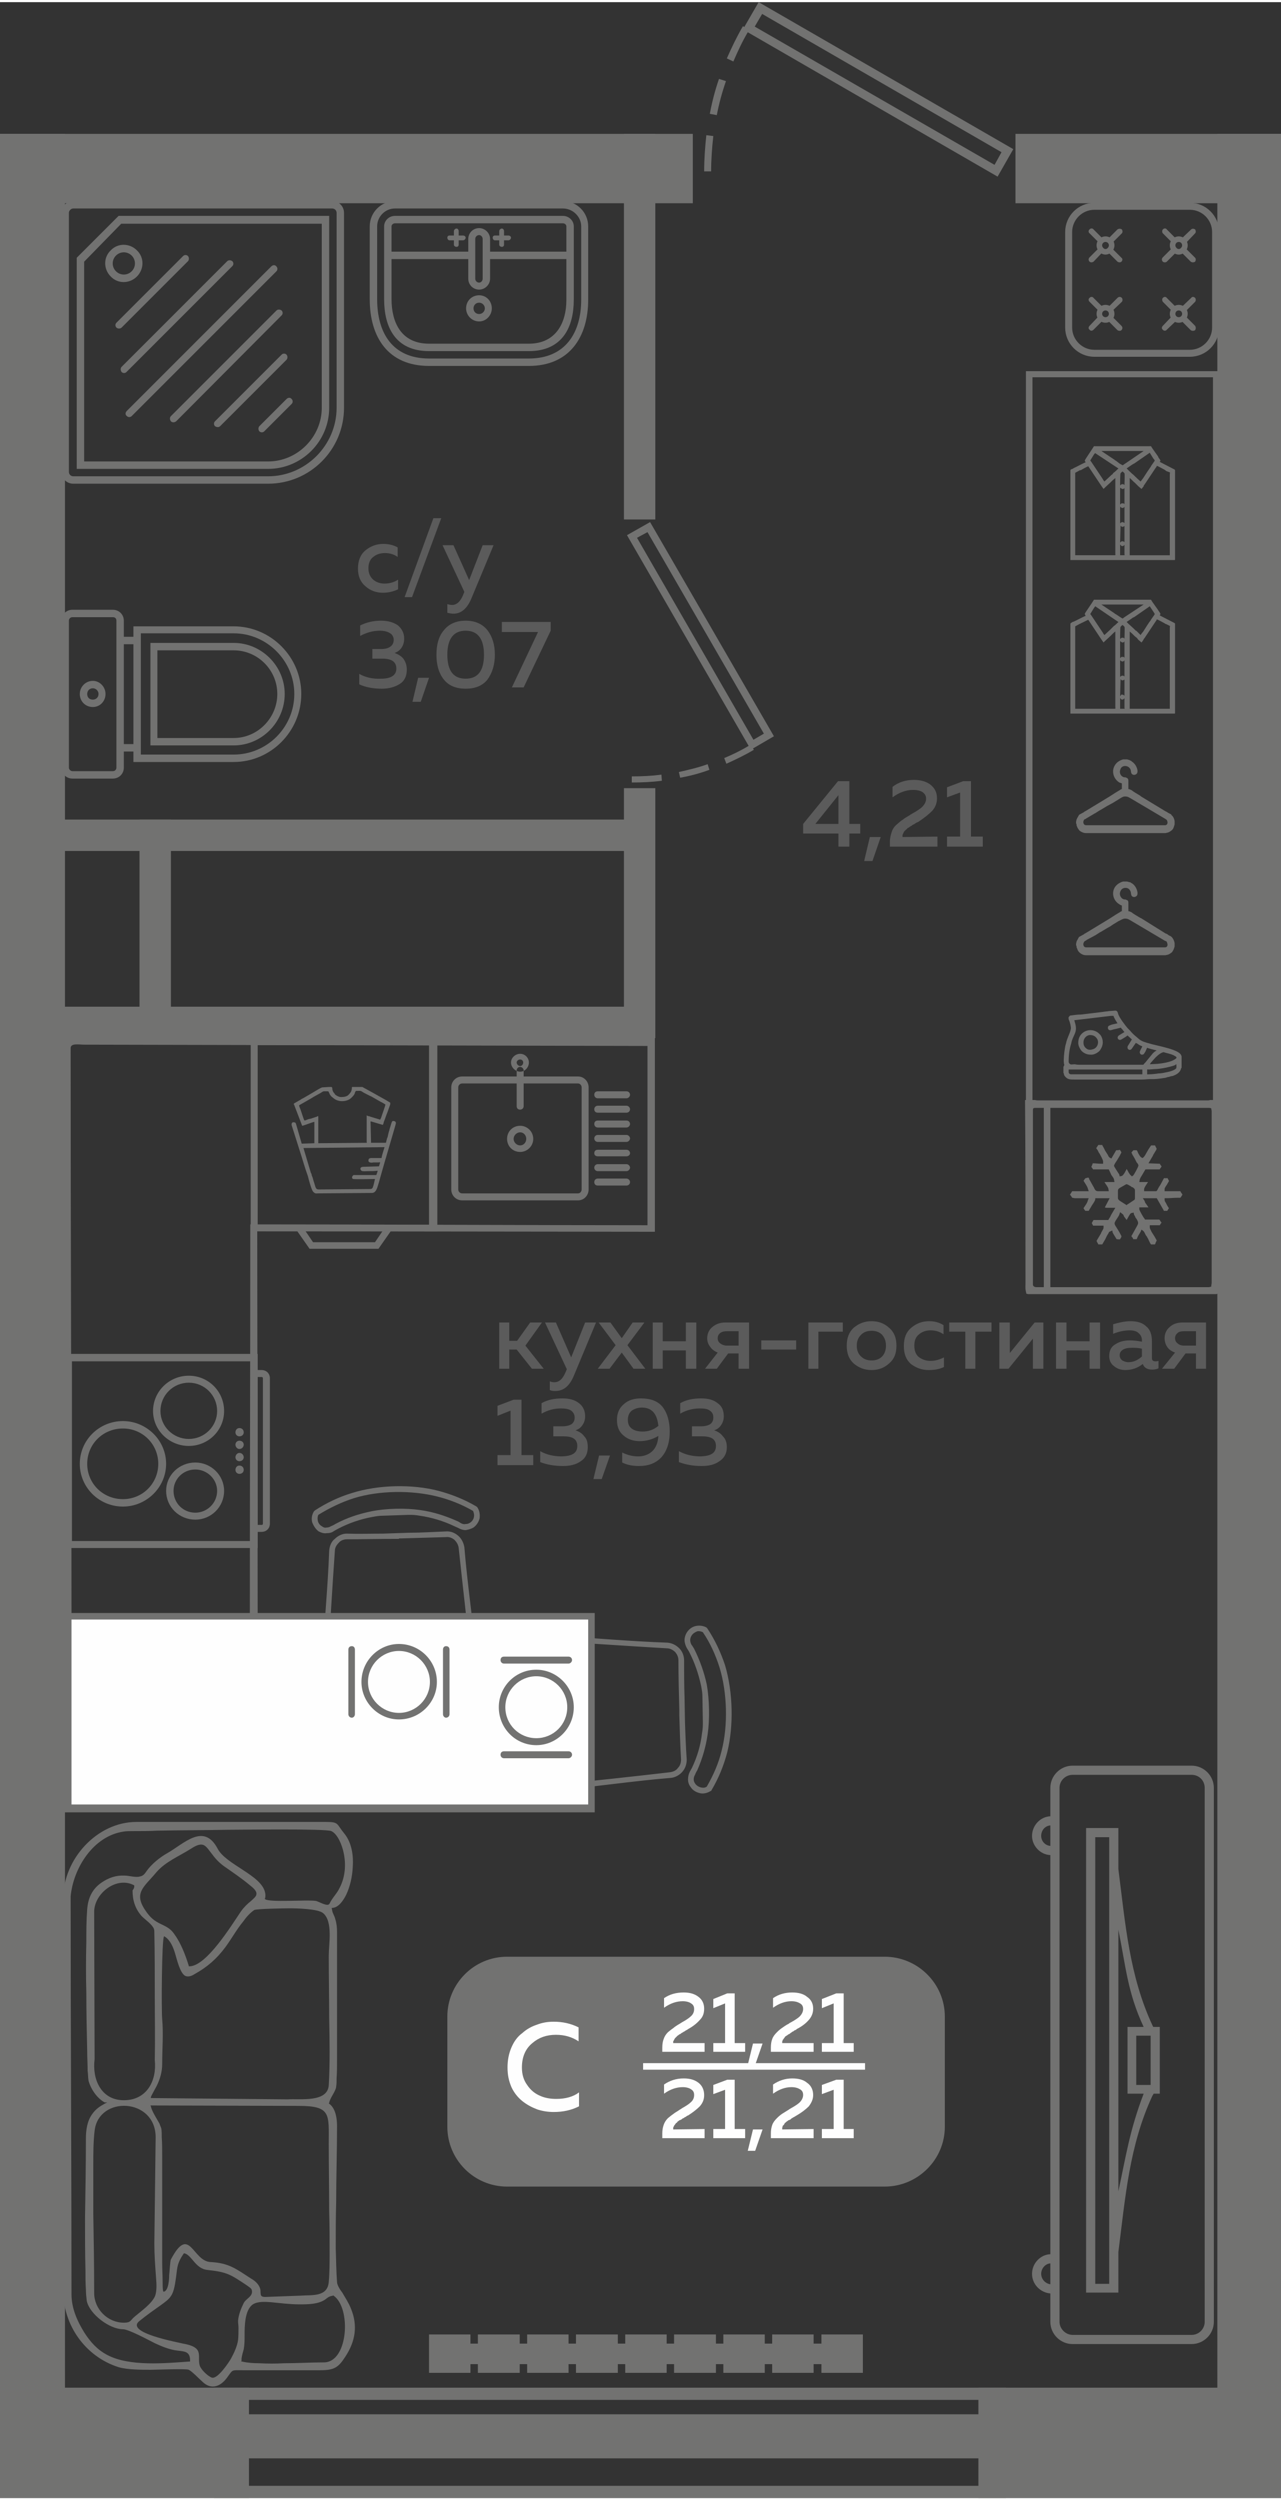 <?xml version="1.0" encoding="UTF-8"?>
<!DOCTYPE svg PUBLIC "-//W3C//DTD SVG 1.1//EN" "http://www.w3.org/Graphics/SVG/1.1/DTD/svg11.dtd">
<!-- Creator: CorelDRAW 2020 (64-Bit) -->
<svg xmlns="http://www.w3.org/2000/svg" xml:space="preserve" width="265px" height="517px" version="1.1" style="shape-rendering:geometricPrecision; text-rendering:geometricPrecision; image-rendering:optimizeQuality; fill-rule:evenodd; clip-rule:evenodd"
viewBox="0 0 29.38 57.22"
 xmlns:xlink="http://www.w3.org/1999/xlink"
 xmlns:xodm="http://www.corel.com/coreldraw/odm/2003">
 <rect x="0" y="0" width="29.38" height="57.22" fill="#333333" stroke="none"/>
 <defs>
  <style type="text/css">
   <![CDATA[
    .fil4 {fill:#FEFEFE}
    .fil0 {fill:#D9DADA}
    .fil1 {fill:#727271}
    .fil5 {fill:#727271}
    .fil2 {fill:#5B5B5B}
    .fil6 {fill:#FEFEFE}
    .fil7 {fill:#FEFEFE;fill-rule:nonzero}
    .fil3 {fill:#727271;fill-rule:nonzero}
   ]]>
  </style>
 </defs>
 <g id="Слой_x0020_1">
  <g id="_1962568147872">
   <g>
    <polygon class="fil0" points="29,26.12 29.38,26.12 29.38,44.64 29,44.64 "/>
    <polygon class="fil1" points="22.44,54.69 29.38,54.69 29.38,57.22 22.44,57.22 "/>
    <polygon class="fil1" points="0,54.69 5.71,54.69 5.71,57.22 0,57.22 "/>
    <polygon class="fil1" points="27.92,3.02 29.38,3.02 29.38,55.56 27.92,55.56 "/>
    <polygon class="fil1" points="0,3.02 1.49,3.02 1.49,55.56 0,55.56 "/>
    <polygon class="fil1" points="29.38,7.98 28.97,7.98 28.97,7.26 29.38,7.26 "/>
    <polygon class="fil1" points="23.29,3.02 29.38,3.02 29.38,4.61 23.29,4.61 "/>
    <polygon class="fil1" points="29.28,25.49 29.38,25.49 29.38,26.21 29.28,26.21 "/>
    <polygon class="fil1" points="1.04,23.03 14.88,23.03 14.88,23.75 1.04,23.75 "/>
    <polygon class="fil1" points="14.31,23.75 14.31,18.02 15.03,18.02 15.03,23.75 "/>
    <polygon class="fil1" points="14.31,11.86 14.31,3.02 15.03,3.02 15.03,11.86 "/>
    <polygon class="fil1" points="3.2,23.75 3.2,18.74 3.92,18.74 3.92,23.75 "/>
    <polygon class="fil1" points="0.12,30.16 0,30.16 0,29.43 0.12,29.43 "/>
    <polygon class="fil1" points="0.57,18.74 14.51,18.74 14.51,19.46 0.57,19.46 "/>
    <polygon class="fil1" points="0,32.76 0.43,32.76 0.43,33.48 0,33.48 "/>
    <polygon class="fil1" points="0,13.52 1.13,13.52 1.13,14.24 0,14.24 "/>
    <polygon class="fil1" points="0,3.02 15.89,3.02 15.89,4.61 0,4.61 "/>
    <path class="fil1" d="M23.24 3.37l-0.36 0.63 -5.73 -3.31c-0.13,0.22 -0.23,0.44 -0.33,0.67l-0.15 -0.07c0.11,-0.25 0.23,-0.5 0.37,-0.74l0.03 0.02 0.33 -0.57 5.84 3.37zm-7.09 0.51c0,-0.28 0.02,-0.55 0.05,-0.83l0.16 0.02c-0.03,0.27 -0.05,0.54 -0.05,0.81l-0.16 0zm0.13 -1.32c0.05,-0.27 0.12,-0.54 0.21,-0.8l0.16 0.05c-0.09,0.26 -0.16,0.52 -0.21,0.78l-0.16 -0.03zm1.2 -2.29l-0.17 0.29 5.5 3.17 0.16 -0.29 -5.49 -3.17z"/>
    <polygon class="fil1" points="28.26,44.34 29.38,44.34 29.38,47.07 28.26,47.07 "/>
    <polygon class="fil1" points="28.26,44.34 29.38,44.34 29.38,56.11 28.26,56.11 "/>
    <g>
     <polygon class="fil1" points="23.07,54.69 23.07,54.97 4.91,54.97 4.91,54.69 "/>
     <polygon class="fil1" points="23.07,56.94 23.07,57.22 4.91,57.22 4.91,56.94 "/>
     <polygon class="fil1" points="23.07,55.3 23.07,56.31 4.91,56.31 4.91,55.3 "/>
    </g>
    <path class="fil2" d="M11.68 31.33l-0.23 0 0 -1.06 0.23 0 0 0.42 0.18 0 0.3 -0.42 0.27 0 -0.38 0.53 0.42 0.53 -0.27 0 -0.35 -0.44 -0.17 0 0 0.44zm1.42 -0.26l0.32 -0.8 0.25 0 -0.5 1.2c-0.1,0.25 -0.24,0.37 -0.43,0.37 -0.04,0 -0.08,0 -0.13,-0.02l0 -0.2c0.03,0.01 0.06,0.02 0.1,0.02 0.12,0 0.2,-0.08 0.27,-0.25l0.02 -0.05 -0.5 -1.07 0.25 0 0.35 0.8zm1.41 -0.8l0.27 0 -0.39 0.52 0.41 0.54 -0.27 0 -0.27 -0.37 -0.28 0.37 -0.27 0 0.41 -0.54 -0.39 -0.52 0.27 0 0.26 0.36 0.25 -0.36zm0.69 1.06l-0.23 0 0 -1.06 0.23 0 0 0.43 0.53 0 0 -0.43 0.24 0 0 1.06 -0.24 0 0 -0.42 -0.53 0 0 0.42zm1.24 0l-0.27 0 0.29 -0.37c-0.07,-0.03 -0.13,-0.07 -0.17,-0.13 -0.05,-0.06 -0.07,-0.13 -0.07,-0.2 0,-0.1 0.04,-0.19 0.11,-0.25 0.08,-0.07 0.18,-0.11 0.3,-0.11l0.55 0 0 1.06 -0.24 0 0 -0.35 -0.24 0 -0.26 0.35zm0.08 -0.82c-0.04,0.03 -0.06,0.07 -0.06,0.12 0,0.05 0.02,0.09 0.06,0.12 0.04,0.03 0.09,0.05 0.15,0.05l0.27 0 0 -0.33 -0.27 0c-0.06,0 -0.11,0.01 -0.15,0.04zm0.94 0.17l0.8 0 0 0.21 -0.8 0 0 -0.21zm1.31 0.65l-0.23 0 0 -1.06 0.79 0 0 0.21 -0.56 0 0 0.85zm0.81 -0.12c-0.11,-0.1 -0.16,-0.23 -0.16,-0.41 0,-0.17 0.05,-0.31 0.16,-0.41 0.12,-0.1 0.25,-0.15 0.41,-0.15 0.16,0 0.29,0.05 0.4,0.15 0.12,0.1 0.17,0.24 0.17,0.41 0,0.18 -0.05,0.31 -0.17,0.41 -0.11,0.1 -0.24,0.15 -0.4,0.15 -0.16,0 -0.29,-0.05 -0.41,-0.15zm0.65 -0.16c0.06,-0.06 0.09,-0.15 0.09,-0.25 0,-0.1 -0.03,-0.18 -0.09,-0.25 -0.06,-0.06 -0.14,-0.09 -0.24,-0.09 -0.1,0 -0.18,0.03 -0.24,0.09 -0.07,0.07 -0.1,0.15 -0.1,0.25 0,0.1 0.03,0.19 0.1,0.25 0.06,0.06 0.14,0.09 0.24,0.09 0.1,0 0.18,-0.03 0.24,-0.09zm0.5 -0.24c0,-0.18 0.05,-0.32 0.17,-0.42 0.12,-0.1 0.25,-0.15 0.41,-0.15 0.13,0 0.23,0.03 0.33,0.09l0 0.21c-0.09,-0.06 -0.18,-0.09 -0.3,-0.09 -0.1,0 -0.19,0.03 -0.26,0.09 -0.08,0.06 -0.11,0.15 -0.11,0.26 0,0.11 0.03,0.2 0.1,0.26 0.08,0.06 0.17,0.09 0.27,0.09 0.11,0 0.21,-0.03 0.31,-0.08l0 0.22c-0.1,0.05 -0.22,0.07 -0.35,0.07 -0.16,0 -0.29,-0.05 -0.41,-0.14 -0.11,-0.1 -0.16,-0.23 -0.16,-0.41zm1.64 0.52l-0.23 0 0 -0.85 -0.37 0 0 -0.21 0.97 0 0 0.21 -0.37 0 0 0.85zm0.76 0l-0.21 0 0 -1.06 0.24 0 0 0.7 0.57 -0.7 0.2 0 0 1.06 -0.24 0 0 -0.69 -0.56 0.69zm1.33 0l-0.24 0 0 -1.06 0.24 0 0 0.43 0.53 0 0 -0.43 0.24 0 0 1.06 -0.24 0 0 -0.42 -0.53 0 0 0.42zm1.96 -0.24c0,0.05 0.03,0.07 0.08,0.07 0.02,0 0.04,0 0.07,-0.01l0 0.17c-0.04,0.02 -0.09,0.03 -0.15,0.03 -0.1,0 -0.18,-0.04 -0.21,-0.13 -0.11,0.09 -0.25,0.14 -0.4,0.14 -0.1,0 -0.19,-0.03 -0.26,-0.09 -0.07,-0.05 -0.11,-0.13 -0.11,-0.23 0,-0.13 0.05,-0.22 0.14,-0.27 0.09,-0.06 0.2,-0.09 0.33,-0.09 0.09,0 0.18,0.01 0.28,0.03l0 -0.04c0,-0.06 -0.03,-0.12 -0.08,-0.16 -0.04,-0.04 -0.11,-0.06 -0.2,-0.06 -0.13,0 -0.26,0.03 -0.38,0.08l0 -0.22c0.14,-0.04 0.27,-0.07 0.4,-0.07 0.16,0 0.28,0.04 0.36,0.12 0.09,0.07 0.13,0.19 0.13,0.35l0 0.38zm-0.46 -0.24c-0.08,0 -0.15,0.01 -0.2,0.04 -0.05,0.03 -0.08,0.07 -0.08,0.13 0,0.05 0.02,0.09 0.06,0.12 0.04,0.02 0.08,0.04 0.14,0.04 0.12,0 0.22,-0.05 0.31,-0.13l0 -0.18c-0.09,-0.02 -0.16,-0.02 -0.23,-0.02zm0.97 0.48l-0.28 0 0.3 -0.37c-0.08,-0.03 -0.14,-0.07 -0.18,-0.13 -0.04,-0.06 -0.06,-0.13 -0.06,-0.2 0,-0.1 0.04,-0.19 0.11,-0.25 0.07,-0.07 0.17,-0.11 0.3,-0.11l0.54 0 0 1.06 -0.23 0 0 -0.35 -0.24 0 -0.26 0.35zm0.08 -0.82c-0.04,0.03 -0.06,0.07 -0.06,0.12 0,0.05 0.02,0.09 0.06,0.12 0.03,0.03 0.08,0.05 0.15,0.05l0.27 0 0 -0.33 -0.27 0c-0.07,0 -0.12,0.01 -0.15,0.04zm-15.23 1.53l0.18 0 0 1.27 0.27 0 0 0.23 -0.82 0 0 -0.23 0.3 0 0 -1.02 -0.3 0.12 0 -0.23 0.37 -0.14zm1.64 0.38c0,0.08 -0.02,0.14 -0.06,0.2 -0.04,0.06 -0.09,0.1 -0.16,0.12 0.08,0.03 0.15,0.07 0.2,0.14 0.06,0.06 0.08,0.14 0.08,0.25 0,0.14 -0.05,0.25 -0.16,0.32 -0.11,0.08 -0.25,0.11 -0.41,0.11 -0.19,0 -0.37,-0.03 -0.52,-0.09l0 -0.25c0.14,0.08 0.31,0.12 0.5,0.12 0.24,-0.01 0.35,-0.08 0.35,-0.24 0,-0.15 -0.1,-0.22 -0.31,-0.22l-0.24 0 0 -0.23 0.21 0c0.09,0 0.16,-0.02 0.21,-0.05 0.05,-0.04 0.07,-0.09 0.07,-0.15 0,-0.07 -0.03,-0.12 -0.08,-0.16 -0.06,-0.04 -0.14,-0.05 -0.24,-0.05 -0.15,0 -0.3,0.04 -0.44,0.12l0 -0.24c0.14,-0.08 0.3,-0.11 0.48,-0.11 0.15,0 0.28,0.03 0.38,0.11 0.09,0.07 0.14,0.17 0.14,0.3zm0.38 1.44l-0.19 0 0.13 -0.54 0.25 0 -0.19 0.54zm0.35 -1.35c0,-0.16 0.05,-0.28 0.16,-0.37 0.1,-0.09 0.23,-0.13 0.39,-0.13 0.22,0 0.39,0.06 0.5,0.2 0.1,0.13 0.16,0.32 0.16,0.56 0,0.26 -0.07,0.46 -0.2,0.6 -0.13,0.13 -0.29,0.19 -0.5,0.19 -0.14,0 -0.27,-0.02 -0.39,-0.08l0 -0.23c0.12,0.06 0.24,0.09 0.37,0.09 0.12,0 0.23,-0.04 0.31,-0.11 0.09,-0.08 0.14,-0.2 0.15,-0.36 -0.13,0.08 -0.28,0.12 -0.43,0.12 -0.14,0 -0.27,-0.04 -0.37,-0.13 -0.1,-0.08 -0.15,-0.2 -0.15,-0.35zm0.57 -0.29c-0.09,0 -0.17,0.03 -0.23,0.07 -0.06,0.05 -0.09,0.12 -0.09,0.21 0,0.1 0.03,0.16 0.1,0.21 0.06,0.04 0.14,0.06 0.24,0.06 0.13,0 0.25,-0.04 0.36,-0.13 -0.03,-0.28 -0.15,-0.42 -0.38,-0.42zm1.88 0.2c0,0.08 -0.02,0.14 -0.06,0.2 -0.04,0.06 -0.09,0.1 -0.16,0.12 0.08,0.03 0.15,0.07 0.2,0.14 0.06,0.06 0.09,0.14 0.09,0.25 0,0.14 -0.06,0.25 -0.17,0.32 -0.11,0.08 -0.24,0.11 -0.41,0.11 -0.19,0 -0.36,-0.03 -0.52,-0.09l0 -0.25c0.15,0.08 0.31,0.12 0.5,0.12 0.24,-0.01 0.35,-0.08 0.35,-0.24 0,-0.15 -0.1,-0.22 -0.31,-0.22l-0.24 0 0 -0.23 0.21 0c0.09,0 0.16,-0.02 0.21,-0.05 0.05,-0.04 0.07,-0.09 0.07,-0.15 0,-0.07 -0.02,-0.12 -0.08,-0.16 -0.05,-0.04 -0.13,-0.05 -0.23,-0.05 -0.16,0 -0.31,0.04 -0.45,0.12l0 -0.24c0.14,-0.08 0.3,-0.11 0.48,-0.11 0.16,0 0.28,0.03 0.38,0.11 0.1,0.07 0.14,0.17 0.14,0.3z"/>
    <path class="fil2" d="M8.21 12.99c0,-0.19 0.06,-0.33 0.17,-0.42 0.12,-0.1 0.26,-0.15 0.41,-0.15 0.13,0 0.24,0.03 0.33,0.08l0 0.22c-0.08,-0.06 -0.18,-0.09 -0.29,-0.09 -0.11,0 -0.2,0.03 -0.27,0.09 -0.07,0.05 -0.11,0.14 -0.11,0.26 0,0.11 0.04,0.2 0.11,0.26 0.07,0.06 0.16,0.09 0.26,0.09 0.11,0 0.22,-0.03 0.31,-0.09l0 0.22c-0.1,0.05 -0.22,0.08 -0.35,0.08 -0.15,0 -0.29,-0.05 -0.4,-0.15 -0.11,-0.09 -0.17,-0.23 -0.17,-0.4zm1.24 0.65l-0.17 0 0.66 -1.81 0.18 0 -0.67 1.81zm1.31 -0.39l0.31 -0.8 0.25 0 -0.5 1.2c-0.1,0.25 -0.24,0.37 -0.42,0.37 -0.04,0 -0.09,-0.01 -0.14,-0.02l0 -0.2c0.03,0.01 0.07,0.02 0.11,0.02 0.11,0 0.2,-0.09 0.26,-0.25l0.02 -0.05 -0.5 -1.07 0.25 0 0.36 0.8zm-1.49 1.34c0,0.08 -0.02,0.15 -0.06,0.21 -0.04,0.06 -0.1,0.1 -0.16,0.12 0.08,0.03 0.15,0.07 0.2,0.13 0.05,0.07 0.08,0.15 0.08,0.25 0,0.15 -0.05,0.26 -0.16,0.33 -0.11,0.07 -0.25,0.11 -0.41,0.11 -0.19,0 -0.37,-0.03 -0.52,-0.1l0 -0.24c0.14,0.08 0.31,0.12 0.5,0.11 0.23,0 0.35,-0.08 0.35,-0.23 0,-0.15 -0.1,-0.23 -0.32,-0.23l-0.23 0 0 -0.22 0.2 0c0.1,0 0.17,-0.02 0.22,-0.06 0.04,-0.03 0.07,-0.08 0.07,-0.15 0,-0.06 -0.03,-0.12 -0.08,-0.15 -0.06,-0.04 -0.14,-0.06 -0.24,-0.06 -0.15,0 -0.3,0.04 -0.45,0.12l0 -0.24c0.14,-0.07 0.3,-0.11 0.48,-0.11 0.16,0 0.29,0.04 0.39,0.11 0.09,0.08 0.14,0.18 0.14,0.3zm0.38 1.45l-0.19 0 0.13 -0.55 0.25 0 -0.19 0.55zm0.53 -0.51c-0.12,-0.15 -0.17,-0.34 -0.17,-0.57 0,-0.23 0.05,-0.42 0.17,-0.56 0.11,-0.14 0.28,-0.22 0.5,-0.22 0.22,0 0.39,0.08 0.5,0.22 0.11,0.14 0.17,0.33 0.17,0.56 0,0.23 -0.06,0.42 -0.17,0.57 -0.11,0.14 -0.28,0.21 -0.5,0.21 -0.22,0 -0.39,-0.07 -0.5,-0.21zm0.5 -0.02c0.28,0 0.42,-0.18 0.42,-0.55 0,-0.36 -0.14,-0.55 -0.42,-0.55 -0.28,0 -0.42,0.19 -0.42,0.55 0,0.37 0.14,0.55 0.42,0.55zm0.83 -1.3l1.12 0 0 0.2 -0.62 1.3 -0.27 0 0.6 -1.27 -0.83 0 0 -0.23z"/>
    <path class="fil2" d="M19.22 17.86l0.26 0 0 0.98 0.25 0 0 0.22 -0.25 0 0 0.3 -0.25 0 0 -0.3 -0.81 0 0 -0.22 0.8 -0.98zm0.01 0.98l0 -0.66 -0.53 0.66 0.53 0zm0.78 0.85l-0.19 0 0.13 -0.55 0.25 0 -0.19 0.55zm0.46 -1.7c0.14,-0.11 0.31,-0.16 0.49,-0.16 0.16,0 0.29,0.04 0.38,0.11 0.1,0.08 0.15,0.18 0.15,0.31 0,0.12 -0.04,0.21 -0.11,0.29 -0.08,0.08 -0.18,0.16 -0.3,0.24 -0.01,0.01 -0.03,0.02 -0.06,0.03 -0.03,0.02 -0.05,0.03 -0.06,0.04 -0.01,0 -0.03,0.01 -0.05,0.03 -0.02,0.01 -0.04,0.02 -0.05,0.03 -0.01,0.01 -0.03,0.02 -0.05,0.03 -0.01,0.02 -0.03,0.03 -0.04,0.04 -0.01,0.01 -0.02,0.02 -0.03,0.03 -0.01,0.02 -0.02,0.03 -0.02,0.04 -0.01,0.01 -0.01,0.03 -0.02,0.04 0,0.02 0,0.03 0,0.05l0.8 -0.01 0 0.23 -1.09 0 0 -0.11c0,-0.09 0.02,-0.16 0.04,-0.22 0.02,-0.07 0.06,-0.13 0.12,-0.18 0.06,-0.05 0.1,-0.09 0.14,-0.11 0.03,-0.03 0.09,-0.06 0.17,-0.11 0,-0.01 0.01,-0.01 0.02,-0.01 0,-0.01 0.01,-0.01 0.01,-0.01 0.13,-0.07 0.21,-0.13 0.24,-0.16 0.06,-0.06 0.09,-0.12 0.09,-0.19 0,-0.07 -0.03,-0.11 -0.08,-0.15 -0.05,-0.03 -0.12,-0.05 -0.22,-0.05 -0.16,0 -0.32,0.06 -0.47,0.17l0 -0.24zm1.62 -0.13l0.18 0 0 1.27 0.27 0 0 0.23 -0.82 0 0 -0.23 0.3 0 0 -1.01 -0.3 0.11 0 -0.23 0.37 -0.14z"/>
    <g>
     <g>
      <path class="fil1" d="M27.88 29.62c0.04,0 0.06,-0.02 0.08,-0.03 0,-0.04 0,-0.06 0.01,-0.1 0,-0.06 -0.01,-0.03 -0.01,-0.08l0.01 -0.06 0 -4.18 -0.22 0c-0.02,0.01 -0.04,0.01 -0.06,0.01l-3.86 0c-0.03,0 -0.06,0 -0.09,-0.01l-0.23 0c0,0.02 0,0.04 0,0.06 0.01,1.29 0.01,1.97 0.01,4.13 0,0.12 -0.01,0.13 0.02,0.25 0.02,0 0.02,0.01 0.05,0.01l4.29 0zm-3.94 -4.27l0 4.11 -0.17 0c-0.04,0 -0.08,-0.02 -0.08,-0.06l0 -3.99c0,-0.03 0,-0.03 0.01,-0.05 0.02,-0.01 0.02,-0.01 0.05,-0.01l0.19 0zm0.15 4.11l0 -4.11 3.63 0c0.03,0 0.03,0 0.06,0.01 0,0.02 0.01,0.04 0.01,0.07l0 3.92c0,0.04 -0.01,0.06 -0.01,0.1 -0.03,0 -0.03,0.01 -0.06,0.01l-3.63 0z"/>
      <path class="fil1" d="M25.34 27.63c0.02,0.01 0.03,0.01 0.04,0.01l0.2 0 -0.1 0.17c-0.01,0.03 -0.03,0.06 -0.05,0.09l-0.01 0.02 -0.03 0c-0.03,0 -0.06,0 -0.09,0l-0.22 0c-0.01,0.02 -0.03,0.05 -0.04,0.07l0.03 0.06c0.01,0 0.02,0 0.03,0 0.06,0 0.11,0 0.17,0l0.04 0 0 0.05c0,0.03 -0.05,0.09 -0.06,0.13l-0.09 0.15c0,0.01 -0.01,0.01 -0.01,0.02 0.01,0.03 0.03,0.05 0.04,0.08l0.09 0 0.07 -0.12c0.02,-0.04 0.04,-0.09 0.07,-0.13 0.01,-0.02 0.01,-0.04 0.05,-0.05l0.04 -0.02 0.01 0.05c0.02,0.04 0.06,0.1 0.09,0.15 0,0 0.01,0 0.01,0 0.02,0 0.05,0.01 0.07,0 0,0 0.01,-0.02 0.01,-0.02 0.01,-0.01 0.02,-0.03 0.02,-0.05 0,-0.01 -0.02,-0.03 -0.02,-0.04 -0.03,-0.06 -0.07,-0.12 -0.1,-0.17 -0.02,-0.03 -0.05,-0.07 -0.03,-0.11 0.02,-0.05 0.08,-0.12 0.1,-0.17l0.02 -0.06 0.05 0.04c0.02,0.01 0.03,0.03 0.04,0.06l0.06 0.08 0.05 -0.09c0.02,-0.03 0.03,-0.06 0.06,-0.07l0.05 -0.01 0.01 0.05c0,0 0.01,0.02 0.02,0.03 0,0.01 0.01,0.02 0.01,0.03l0.03 0.04c0.05,0.09 0.04,0.1 -0.01,0.19l-0.1 0.18c0,0 -0.01,0.01 -0.01,0.02 0,0.01 0.02,0.03 0.03,0.04 0,0.01 0.01,0.02 0.01,0.03 0.01,0 0.06,0 0.08,0l0.03 -0.07c0.02,-0.03 0.04,-0.07 0.06,-0.1l0.02 -0.05 0.04 0.03c0.02,0.02 0.02,0.02 0.03,0.04l0.03 0.06c0.01,0.01 0.02,0.03 0.03,0.04 0,0.01 0,0.01 0.01,0.02 0.02,0.03 0.05,0.12 0.08,0.15 0.03,0 0.07,0 0.09,0 0,-0.01 0,-0.01 0.01,-0.02 0,-0.02 0.02,-0.05 0.03,-0.07 -0.01,-0.02 -0.04,-0.07 -0.05,-0.09l-0.07 -0.11c-0.01,-0.03 -0.04,-0.07 -0.04,-0.1l0 -0.05 0.04 0c0.04,0 0.07,0 0.11,0 0.03,0 0.05,0 0.08,0 0.01,-0.02 0.03,-0.05 0.04,-0.06 -0.01,-0.01 -0.04,-0.05 -0.04,-0.06 0,0 -0.01,0 -0.01,-0.01 -0.05,0 -0.13,0 -0.18,0 -0.04,0 -0.09,0 -0.13,0l-0.02 0 -0.01 -0.02c-0.03,-0.03 -0.11,-0.18 -0.12,-0.21l0 -0.05 0.05 0c0.05,0 0.11,0 0.16,0 -0.02,-0.03 -0.04,-0.06 -0.07,-0.1 -0.01,-0.01 -0.01,-0.03 -0.02,-0.05l-0.04 -0.06 0.32 0 0.16 0.28c0,0 0,0.01 0,0.01 0.02,0 0.06,0 0.08,0 0.01,-0.01 0.01,-0.02 0.02,-0.03 0,0 0.01,-0.02 0.02,-0.03 -0.03,-0.04 -0.05,-0.08 -0.07,-0.12 -0.01,-0.02 -0.03,-0.04 -0.03,-0.07l0 -0.04 0.05 0c0.09,0 0.17,-0.01 0.26,-0.01 0.02,0 0.04,0 0.05,0 0,0 0.01,-0.01 0.01,-0.01 0.01,-0.01 0.03,-0.05 0.04,-0.06 -0.01,-0.02 -0.03,-0.05 -0.04,-0.06 0,-0.01 0,-0.01 -0.01,-0.02 -0.04,0 -0.14,0 -0.19,0 -0.04,0 -0.08,0 -0.12,0l-0.05 0 0 -0.05c0,-0.03 0.04,-0.08 0.06,-0.11 0,-0.01 0.04,-0.06 0.04,-0.08 0,0 -0.02,-0.03 -0.02,-0.04 -0.01,0 -0.01,-0.01 -0.01,-0.02 0,0 -0.01,0 -0.01,0 -0.06,0.01 -0.07,-0.02 -0.09,0.03l-0.07 0.13c-0.03,0.04 -0.05,0.08 -0.07,0.12l-0.02 0.02 -0.02 0c-0.04,0 -0.07,0 -0.11,0 -0.03,0 -0.07,0 -0.1,0l-0.05 0 0 -0.05c0.01,-0.05 0.06,-0.11 0.09,-0.16l-0.2 0 0.01 -0.06c0.01,-0.03 0.04,-0.08 0.06,-0.11l0.07 -0.12 0.02 0c0.09,0 0.17,0 0.26,0 0.01,0 0.03,0 0.05,0 0,-0.01 0.01,-0.03 0.02,-0.03 0,-0.01 0.02,-0.03 0.02,-0.04 0,0 -0.02,-0.03 -0.03,-0.04 0,-0.01 -0.01,-0.02 -0.01,-0.02 0,0 0,0 0,0l-0.26 -0.01 0.1 -0.17c0.01,-0.02 0.01,-0.03 0.02,-0.04l0.06 -0.1c0,-0.01 0,-0.01 0.01,-0.02 -0.01,-0.02 -0.03,-0.06 -0.04,-0.08 -0.01,0 -0.03,0 -0.04,0 -0.02,0 -0.04,0 -0.05,0 -0.02,0.03 -0.04,0.06 -0.06,0.09l-0.08 0.14c-0.01,0.01 -0.02,0.03 -0.03,0.04l-0.03 0.02 -0.03 -0.02c-0.03,-0.02 -0.05,-0.07 -0.07,-0.1 0,-0.01 -0.02,-0.05 -0.03,-0.06 -0.02,0 -0.07,0 -0.07,0 -0.01,0 -0.03,0.03 -0.04,0.04 0,0 -0.01,0.01 -0.01,0.02 0.01,0.01 0.02,0.03 0.02,0.04 0.04,0.06 0.07,0.12 0.1,0.18 0.02,0.02 0.04,0.05 0.04,0.07 0,0.03 -0.1,0.21 -0.12,0.23l-0.03 0.02 -0.02 -0.02c-0.03,-0.02 -0.03,-0.04 -0.05,-0.06 -0.01,-0.02 -0.03,-0.06 -0.05,-0.09 -0.03,0.06 -0.07,0.14 -0.11,0.16l-0.05 0.01 -0.01 -0.04c0,-0.01 0,-0.01 -0.01,-0.02 -0.02,-0.03 -0.1,-0.15 -0.11,-0.18 0,-0.03 0.05,-0.1 0.07,-0.13l0.06 -0.1c0.01,-0.02 0.03,-0.06 0.04,-0.08 -0.01,-0.02 -0.02,-0.04 -0.04,-0.06 -0.01,0 -0.02,0.01 -0.04,0.01 -0.01,0 -0.02,0 -0.04,0l-0.11 0.19 -0.04 -0.02c-0.02,-0.02 -0.03,-0.03 -0.04,-0.06l-0.07 -0.11c-0.01,-0.03 -0.03,-0.06 -0.04,-0.08 -0.01,-0.01 -0.02,-0.04 -0.02,-0.04l-0.09 0c0,0 0,0 0,0l-0.04 0.06c0,0 0,0.01 -0.01,0.01 0.01,0.02 0.03,0.04 0.04,0.06 0.01,0.02 0.02,0.05 0.04,0.07 0.02,0.04 0.08,0.14 0.08,0.18l0 0.05 -0.05 0c-0.06,0 -0.12,-0.01 -0.18,-0.01 -0.01,0 -0.01,0 -0.01,0 0,0.01 0,0.02 -0.01,0.03 0,0.01 -0.01,0.03 -0.02,0.05 0.01,0.02 0.03,0.04 0.04,0.06 0.11,0 0.22,0 0.33,0l0.03 0 0.06 0.13c0.02,0.03 0.05,0.06 0.06,0.1l0.01 0.06 -0.06 0c-0.04,0 -0.08,0 -0.12,0 -0.01,0 -0.03,0 -0.05,0 0.03,0.05 0.08,0.11 0.09,0.15l0.01 0.06 -0.05 0c-0.04,0 -0.08,0 -0.11,0l-0.08 0c-0.05,0 -0.07,-0.02 -0.09,-0.06 -0.01,-0.02 -0.01,-0.03 -0.02,-0.04l-0.09 -0.16c-0.01,-0.01 -0.01,-0.03 -0.02,-0.05 -0.01,0 -0.02,0 -0.03,0 -0.01,0 -0.02,0.01 -0.03,0.01 0,0 -0.01,0 -0.01,0 -0.02,0.01 -0.03,0.04 -0.05,0.06 0.03,0.05 0.09,0.13 0.1,0.18l0.02 0.06 -0.33 0c-0.01,0 -0.03,0 -0.05,0l-0.05 0.08c0,0 0,0 0,0 0.02,0.02 0.04,0.05 0.05,0.07 0.02,0 0.04,0.01 0.06,0.01l0.32 0 -0.02 0.05c-0.01,0.06 -0.07,0.13 -0.1,0.18 0.01,0.02 0.03,0.04 0.04,0.06 0.02,0 0.03,0 0.04,0 0.01,0 0.03,0 0.04,0 0.02,-0.04 0.05,-0.08 0.07,-0.12 0.02,-0.03 0.07,-0.1 0.08,-0.14l0 -0.03 0.04 0c0.04,0 0.07,0 0.11,0l0.18 0 -0.11 0.21zm0.39 -0.12c-0.03,-0.02 -0.09,-0.05 -0.09,-0.09l0 -0.17c0,-0.04 0.03,-0.06 0.05,-0.07l0.14 -0.08 0.01 0c0.02,0 0.08,0.04 0.1,0.05 0.01,0.01 0.02,0.02 0.04,0.02 0.02,0.02 0.05,0.03 0.05,0.07l0 0.18c0,0.03 -0.01,0.04 -0.03,0.05l-0.12 0.08c-0.01,0 -0.01,0.01 -0.02,0.01l-0.02 0.02 -0.11 -0.07z"/>
     </g>
     <path class="fil1" d="M27.8 5.27l0 2.19c0,0.28 -0.23,0.51 -0.51,0.51l-2.19 0c-0.28,0 -0.51,-0.23 -0.51,-0.51l0 -2.19c0,-0.28 0.23,-0.51 0.51,-0.51l2.19 0c0.28,0 0.51,0.23 0.51,0.51zm0.16 0l0 2.19c0,0.37 -0.3,0.67 -0.67,0.67l-2.19 0c-0.37,0 -0.67,-0.3 -0.67,-0.67l0 -2.19c0,-0.37 0.3,-0.67 0.67,-0.67l2.19 0c0.37,0 0.67,0.3 0.67,0.67z"/>
     <path class="fil1" d="M26.89 5.43c0.08,-0.08 0.21,-0.08 0.29,0 0.08,0.08 0.08,0.21 0,0.29 -0.08,0.09 -0.21,0.09 -0.29,0 -0.08,-0.08 -0.08,-0.21 0,-0.29zm0.09 0.09c0.03,-0.03 0.08,-0.03 0.11,0 0.03,0.03 0.03,0.08 0,0.11 -0.03,0.04 -0.08,0.04 -0.11,0 -0.03,-0.03 -0.03,-0.08 0,-0.11z"/>
     <path class="fil1" d="M26.67 5.85l0.19 -0.19c0.03,-0.03 0.07,-0.03 0.1,0l0 0c0.02,0.02 0.02,0.07 0,0.09l-0.2 0.2c-0.02,0.02 -0.07,0.02 -0.09,0l0 0c-0.03,-0.03 -0.03,-0.07 0,-0.1zm0.64 0.1l-0.2 -0.2c-0.02,-0.02 -0.02,-0.07 0.01,-0.09l0 0c0.02,-0.03 0.06,-0.03 0.09,0l0.2 0.2c0.02,0.02 0.02,0.06 0,0.09l0 0c-0.03,0.02 -0.07,0.02 -0.1,0zm-0.55 -0.74l0.19 0.19c0.03,0.02 0.03,0.07 0,0.09l0 0c-0.02,0.03 -0.06,0.03 -0.09,0l-0.19 -0.19c-0.02,-0.02 -0.02,-0.07 0,-0.09l0 0c0.03,-0.03 0.07,-0.03 0.09,0zm0.65 0.09l-0.2 0.21c-0.03,0.02 -0.07,0.02 -0.1,0l0 0c-0.02,-0.03 -0.02,-0.07 0,-0.1l0.21 -0.2c0.02,-0.02 0.06,-0.02 0.09,0l0 0c0.02,0.03 0.02,0.07 0,0.09z"/>
     <path class="fil1" d="M26.89 7c0.08,-0.08 0.21,-0.08 0.29,0 0.08,0.08 0.08,0.21 0,0.29 -0.08,0.08 -0.21,0.08 -0.29,0 -0.08,-0.08 -0.08,-0.21 0,-0.29zm0.09 0.09c0.03,-0.03 0.08,-0.03 0.11,0 0.03,0.03 0.03,0.08 0,0.11 -0.03,0.03 -0.08,0.03 -0.11,0 -0.03,-0.03 -0.03,-0.08 0,-0.11z"/>
     <path class="fil1" d="M26.67 7.42l0.19 -0.2c0.03,-0.02 0.07,-0.02 0.1,0l0 0c0.02,0.03 0.02,0.07 0,0.1l-0.2 0.19c-0.02,0.03 -0.07,0.03 -0.09,0l0 0c-0.03,-0.02 -0.03,-0.06 0,-0.09zm0.64 0.1l-0.2 -0.2c-0.02,-0.03 -0.02,-0.07 0.01,-0.1l0 0c0.02,-0.02 0.06,-0.02 0.09,0l0.2 0.2c0.02,0.03 0.02,0.07 0,0.1l0 0c-0.03,0.02 -0.07,0.02 -0.1,0zm-0.55 -0.74l0.19 0.19c0.03,0.02 0.03,0.06 0,0.09l0 0c-0.02,0.02 -0.06,0.02 -0.09,0l-0.19 -0.19c-0.02,-0.03 -0.02,-0.07 0,-0.09l0 0c0.03,-0.03 0.07,-0.03 0.09,0zm0.65 0.09l-0.2 0.2c-0.03,0.03 -0.07,0.03 -0.1,0l0 0c-0.02,-0.02 -0.02,-0.06 0,-0.09l0.21 -0.2c0.02,-0.03 0.06,-0.03 0.09,0l0 0c0.02,0.02 0.02,0.07 0,0.09z"/>
     <path class="fil1" d="M25.21 5.43c0.08,-0.08 0.21,-0.08 0.29,0 0.08,0.08 0.08,0.21 0,0.29 -0.08,0.09 -0.21,0.09 -0.29,0 -0.08,-0.08 -0.08,-0.21 0,-0.29zm0.09 0.09c0.03,-0.03 0.08,-0.03 0.11,0 0.03,0.03 0.03,0.08 0,0.11 -0.03,0.04 -0.08,0.04 -0.11,0 -0.03,-0.03 -0.03,-0.08 0,-0.11z"/>
     <path class="fil1" d="M24.99 5.85l0.19 -0.19c0.03,-0.03 0.07,-0.03 0.09,0l0 0c0.03,0.02 0.03,0.07 0,0.09l-0.19 0.2c-0.03,0.02 -0.07,0.02 -0.09,0l0 0c-0.03,-0.03 -0.03,-0.07 0,-0.1zm0.64 0.1l-0.2 -0.2c-0.02,-0.02 -0.02,-0.07 0,-0.09l0 0c0.03,-0.03 0.07,-0.03 0.09,0l0.2 0.2c0.03,0.02 0.03,0.06 0,0.09l0 0c-0.02,0.02 -0.06,0.02 -0.09,0zm-0.55 -0.74l0.19 0.19c0.03,0.02 0.03,0.07 0,0.09l0 0c-0.02,0.03 -0.07,0.03 -0.09,0l-0.19 -0.19c-0.03,-0.02 -0.03,-0.07 0,-0.09l0 0c0.02,-0.03 0.07,-0.03 0.09,0zm0.65 0.09l-0.21 0.21c-0.02,0.02 -0.06,0.02 -0.09,0l0 0c-0.02,-0.03 -0.02,-0.07 0,-0.1l0.2 -0.2c0.03,-0.02 0.07,-0.02 0.1,0l0 0c0.02,0.03 0.02,0.07 0,0.09z"/>
     <path class="fil1" d="M25.21 7c0.08,-0.08 0.21,-0.08 0.29,0 0.08,0.08 0.08,0.21 0,0.29 -0.08,0.08 -0.21,0.08 -0.29,0 -0.08,-0.08 -0.08,-0.21 0,-0.29zm0.09 0.09c0.03,-0.03 0.08,-0.03 0.11,0 0.03,0.03 0.03,0.08 0,0.11 -0.03,0.03 -0.08,0.03 -0.11,0 -0.03,-0.03 -0.03,-0.08 0,-0.11z"/>
     <path class="fil1" d="M24.99 7.42l0.19 -0.2c0.03,-0.02 0.07,-0.02 0.09,0l0 0c0.03,0.03 0.03,0.07 0,0.1l-0.19 0.19c-0.03,0.03 -0.07,0.03 -0.09,0l0 0c-0.03,-0.02 -0.03,-0.06 0,-0.09zm0.64 0.1l-0.2 -0.2c-0.02,-0.03 -0.02,-0.07 0,-0.1l0 0c0.03,-0.02 0.07,-0.02 0.09,0l0.2 0.2c0.03,0.03 0.03,0.07 0,0.1l0 0c-0.02,0.02 -0.06,0.02 -0.09,0zm-0.55 -0.74l0.19 0.19c0.03,0.02 0.03,0.06 0,0.09l0 0c-0.02,0.02 -0.07,0.02 -0.09,0l-0.19 -0.19c-0.03,-0.03 -0.03,-0.07 0,-0.09l0 0c0.02,-0.03 0.07,-0.03 0.09,0zm0.65 0.09l-0.21 0.2c-0.02,0.03 -0.06,0.03 -0.09,0l0 0c-0.02,-0.02 -0.02,-0.06 0,-0.09l0.2 -0.2c0.03,-0.03 0.07,-0.03 0.1,0l0 0c0.02,0.02 0.02,0.07 0,0.09z"/>
     <path class="fil1" d="M27.96 25.33l0 -16.87 -4.43 0 0 16.87 4.43 0zm-0.14 -0.15l-4.14 0 0 -16.58 4.14 0 0 16.58z"/>
     <path class="fil1" d="M25.79 16.2l-0.1 0 0 -0.24c0,0 0,0 0.01,0l0.01 0.02c0.05,0.03 0.07,-0.02 0.08,-0.02l0 0.22c0,0.01 0.01,0.02 0,0.02zm-0.09 -0.68c0.04,0.06 0.08,0.01 0.09,0.01l0 0.37c0,0 -0.04,-0.04 -0.08,-0.02 0,0.01 0,0.01 -0.01,0.02 0,0 0,0 0,0l-0.01 0.01 0.01 -0.39zm-0.01 -0.44l0.01 0.02c0.01,0 0.01,0 0.02,0.01 0.04,0.02 0.06,-0.01 0.07,-0.02l0 0.37c-0.01,-0.01 -0.02,-0.02 -0.05,-0.02 -0.01,0 -0.02,0.01 -0.03,0.01 -0.01,0.01 -0.01,0.01 -0.02,0.02l0 -0.39zm0 -0.43c0.01,0 0.01,0.01 0.03,0.02 0.04,0.03 0.07,-0.01 0.07,-0.02l0 0.38c-0.01,-0.01 -0.01,-0.02 -0.04,-0.02 -0.04,0 -0.03,0 -0.06,0.03l0 -0.39zm0 -0.05c0,-0.02 0,-0.27 0.01,-0.28 0,0 0.04,-0.04 0.04,-0.04l0.02 0.01c0,0 0,0 0.01,0.01 0,0 0.02,0.02 0.02,0.02 0.01,0.01 0,0.24 0,0.27 -0.01,0 -0.01,-0.02 -0.04,-0.02 -0.03,0 -0.04,0.01 -0.06,0.03zm-1.03 -0.29l0.11 -0.06c0.01,0 0.01,0 0.02,-0.01 0.01,0 0.16,-0.08 0.17,-0.08l0.3 0.45c0.01,0.01 0.04,0.06 0.05,0.07 0.01,-0.01 0.01,-0.01 0.02,-0.02 0,0 0.01,-0.01 0.01,-0.01l0.13 -0.12c0,0 0,0 0.01,-0.01l0.03 -0.03c0.01,-0.01 0.06,-0.06 0.07,-0.06l0 1.72c0,0.03 0.01,0.05 -0.01,0.05l-0.91 0 0 -1.82c0,-0.01 0,-0.01 0,-0.02 0,0 0,-0.01 0,-0.01 0,-0.01 0,-0.03 0,-0.04zm2.17 0.05l0 0.18c0,0 0,0 0,0.01l0 0.35c0,0.01 0,0.01 0,0.02 0,0.01 0,0 0,0.02l0 0.17c0,0 0,0 0,0.01l0 0.18c0,0 0,0 0,0.01l0 0.35c0,0.01 0,0.01 0,0.02 0,0.01 0,0 0,0.02l0 0.17c0,0.01 0,0 0,0.02l0 0.31 -0.92 0 0 -1.77c0.02,0.01 0.09,0.08 0.12,0.11l0.05 0.04c0.01,0.02 0.02,0.03 0.03,0.04l0.07 0.06c0.02,-0.02 0.03,-0.04 0.05,-0.07 0,-0.01 0.01,-0.02 0.02,-0.03l0.24 -0.36c0.01,-0.01 0.01,-0.02 0.02,-0.03 0.01,-0.01 0.02,-0.03 0.02,-0.04 0.02,0 0.14,0.07 0.18,0.09 0.01,0.01 0.03,0.02 0.04,0.02l0.08 0.04c0.01,0.01 0,0.01 0,0.04l0 0.02zm-0.86 -0.24c0.01,-0.01 0.01,-0.01 0.02,-0.01 0.01,-0.01 0.01,-0.01 0.02,-0.01l0.36 -0.25 0.08 0.12c0.03,0.05 0.04,0.05 0.03,0.07l-0.07 0.1c-0.01,0.01 -0.01,0.01 -0.01,0.02 -0.05,0.06 -0.13,0.19 -0.18,0.27 -0.01,0.01 -0.05,0.06 -0.06,0.08l-0.1 -0.1c0,0 0,0 -0.01,0l-0.01 -0.01c-0.02,-0.02 -0.03,-0.03 -0.04,-0.04 -0.04,-0.04 -0.09,-0.08 -0.12,-0.11l-0.04 -0.04 0.13 -0.09zm-0.64 0.39c-0.01,-0.01 -0.02,-0.03 -0.03,-0.04 0,-0.01 -0.01,-0.02 -0.01,-0.02l-0.26 -0.39c-0.02,-0.03 -0.03,-0.03 -0.02,-0.04l0.08 -0.13c0.01,-0.01 0.02,-0.03 0.03,-0.04l0.53 0.36c0,0.01 -0.02,0.02 -0.02,0.02 0,0 0,0 0,0l-0.04 0.04c-0.01,0 -0.01,0.01 -0.02,0.02 -0.01,0 -0.01,0 -0.02,0.01l-0.03 0.03c0,0 0,0 0,0l-0.03 0.03c-0.01,0.01 -0.01,0.01 -0.02,0.02l-0.14 0.13zm0.49 -0.43c-0.1,0.06 -0.04,0.07 -0.14,0.01l-0.09 -0.06c-0.01,0 -0.02,-0.01 -0.03,-0.02l-0.3 -0.2 0.97 0 -0.41 0.27zm-0.73 -0.38c-0.02,0.04 -0.21,0.31 -0.21,0.32 0,0.02 0.01,0.03 0.02,0.05 -0.02,0 -0.24,0.12 -0.27,0.13l-0.03 0.01c-0.02,0.01 -0.05,0.03 -0.05,0.04l0 2.05c0,0.01 0,0.01 0,0.01l2.39 0c0,0 0.01,0 0.01,-0.01l0 -2.05c0,-0.01 -0.01,-0.01 -0.02,-0.02l-0.33 -0.17c0.01,-0.04 0.04,-0.01 -0.03,-0.11 -0.01,-0.01 -0.01,-0.02 -0.02,-0.03l-0.12 -0.17c-0.04,-0.06 -0.02,-0.05 -0.06,-0.05 -0.04,0 -0.08,0 -0.11,0l-1.17 0z"/>
     <path class="fil1" d="M24.91 21.67l1.81 0c0.05,0 0.07,-0.05 0.05,-0.1 -0.01,-0.04 -0.02,-0.04 -0.05,-0.05l-0.76 -0.45c-0.07,-0.04 -0.09,-0.06 -0.16,-0.06 -0.05,0 -0.1,0.04 -0.15,0.06l-0.13 0.08c-0.04,0.03 -0.09,0.06 -0.13,0.08l-0.15 0.09c-0.01,0 -0.01,0 -0.02,0.01l-0.11 0.07c-0.01,0 -0.01,0 -0.02,0.01l-0.17 0.09c0,0.01 -0.01,0.01 -0.01,0.01 -0.02,0.01 -0.04,0.02 -0.05,0.04 -0.03,0.05 -0.01,0.12 0.05,0.12zm2.03 -0.08l0 0.04 0 0.02c-0.01,0.03 -0.02,0.07 -0.04,0.1 -0.01,0.01 -0.01,0.01 -0.01,0.02 -0.02,0.02 -0.02,0.02 -0.05,0.04 -0.04,0.03 -0.07,0.03 -0.11,0.04l0 0c0,0 0,0 0,0 -0.01,0 -0.01,0 -0.01,0l-1.82 0c0,0 -0.04,0 -0.08,-0.02 -0.04,-0.02 -0.06,-0.04 -0.08,-0.06 -0.01,-0.02 -0.03,-0.04 -0.03,-0.06 -0.02,-0.04 -0.02,-0.04 -0.02,-0.08l-0.01 0 0 -0.04 0.01 -0.05c0.01,-0.02 0.01,-0.03 0.02,-0.04 0.01,-0.02 0.03,-0.06 0.04,-0.07l0.11 -0.06c0.01,-0.01 0.02,-0.02 0.03,-0.02l0.56 -0.34c0.05,-0.03 0.09,-0.06 0.14,-0.09l0.1 -0.06c0.01,-0.01 0.03,-0.02 0.04,-0.02l0 -0.13c-0.01,0 -0.05,-0.02 -0.06,-0.03 -0.09,-0.05 -0.15,-0.16 -0.14,-0.27 0.01,-0.09 0.05,-0.15 0.12,-0.2 0.03,-0.02 0.07,-0.04 0.11,-0.05l0.02 0c0,0 0.01,0 0.01,0 0,0 0,0 0,0l0.04 0c0,0 0,0 0,0 0.02,0 0.03,0 0.05,0.01 0.02,0 0.03,0.01 0.05,0.01 0.01,0.01 0.02,0.02 0.03,0.02 0.11,0.07 0.16,0.24 0.11,0.29 -0.04,0.04 -0.1,0.03 -0.12,-0.01 -0.02,-0.05 0,-0.08 -0.05,-0.14 -0.06,-0.06 -0.17,-0.04 -0.2,0.04 -0.04,0.07 0,0.17 0.08,0.19 0.02,0 0.04,0 0.05,0.01 0.04,0.01 0.05,0.03 0.05,0.07l0 0.19c0.02,0 0.06,0.02 0.08,0.03 0.02,0.02 0.04,0.03 0.07,0.05l0.1 0.06c0.02,0.01 0.03,0.02 0.04,0.02l0.56 0.35c0.03,0.01 0.05,0.02 0.07,0.04l0.06 0.03c0.01,0.01 0,0.01 0.01,0.01 0.04,0.04 0.06,0.09 0.07,0.14l0 0.02z"/>
     <path class="fil1" d="M24.51 24.53l0 -0.06c0.03,0 0.05,0 0.07,0 0.03,0 0.06,0 0.08,0 0.02,0 0.03,0 0.04,0l1.49 0c0.01,0 0.01,0 0.01,0.01l0 0.1 -1.64 0c-0.02,0 -0.05,-0.02 -0.05,-0.05zm1.8 0.04l0 -0.09c0,-0.02 0.02,-0.01 0.04,-0.01 0.03,0 0.11,-0.01 0.14,-0.01 0.12,0 0.36,-0.05 0.46,-0.09 0.01,-0.01 0.02,-0.02 0.03,-0.02 0,0.04 0.01,0.08 -0.01,0.1 -0.05,0.05 -0.19,0.08 -0.25,0.09 -0.04,0.01 -0.11,0.02 -0.15,0.02 -0.06,0.01 -0.16,0.02 -0.21,0.02 -0.04,0 -0.05,0.01 -0.05,-0.01zm0.06 -0.22c0,0 0.02,-0.02 0.02,-0.03l0.08 -0.09c0.04,-0.05 0.13,-0.13 0.19,-0.15 0.03,-0.01 0.03,-0.01 0.05,0 0.07,0.02 0.13,0.03 0.2,0.06 0.05,0.03 0.12,0.05 0.03,0.1 -0.09,0.06 -0.28,0.09 -0.39,0.1l-0.18 0.01zm-0.89 -1.11c0.02,0 0.04,0 0.06,0 0,0.02 0.03,0.07 0.04,0.09l0.05 0.08 -0.13 0.03c-0.04,0.02 -0.09,0.02 -0.09,0.07 0,0.04 0.02,0.06 0.06,0.06 0.01,0 0.1,-0.03 0.12,-0.03l0.12 -0.03c0,0.01 0.01,0.02 0.02,0.03 0,0 0.01,0.01 0.02,0.02 0.01,0.02 0.02,0.03 0.04,0.05l-0.13 0.08c-0.05,0.04 -0.02,0.1 0.02,0.1l0.02 0c0.01,0 0.1,-0.06 0.12,-0.07l0.04 -0.03 0.1 0.09 -0.08 0.13c-0.02,0.03 -0.02,0.03 -0.02,0.06 0,0.04 0.06,0.08 0.1,0.02l0.09 -0.13 0.04 0.02c0.05,0.04 0.07,0.04 0.11,0.06 -0.01,0.02 -0.06,0.11 -0.06,0.13 0,0.03 0.02,0.06 0.05,0.06 0.05,0 0.05,-0.03 0.08,-0.07l0.04 -0.09c0,0.01 0.2,0.06 0.21,0.06 0,0 0,0 0,0.01 -0.03,0.01 -0.06,0.04 -0.08,0.06l-0.18 0.22c-0.01,0 -0.03,0.04 -0.04,0.04l-1.49 0c-0.04,0 -0.06,-0.01 -0.09,-0.01 -0.03,0 -0.08,0.01 -0.09,0 -0.02,-0.01 -0.04,-0.03 -0.04,-0.06 0,-0.16 0.02,-0.3 0.06,-0.42 0,-0.02 0.01,-0.03 0.01,-0.05 0.06,-0.18 0.14,-0.22 0.07,-0.44 0,-0.01 -0.01,-0.03 -0.01,-0.04l0.84 -0.1zm-1.09 1.16l0 0.15 0.01 0.01c0,0.02 0,0.03 0.02,0.06 0.06,0.08 0.12,0.08 0.22,0.08l1.55 0c0.07,0 0.13,-0.01 0.19,-0.01l0.09 0c0.06,0 0.2,-0.02 0.26,-0.03 0.03,-0.01 0.06,-0.02 0.08,-0.02 0.03,-0.01 0.05,-0.02 0.08,-0.02 0.09,-0.03 0.18,-0.08 0.2,-0.18l0.01 -0.01 0 -0.26c0,0 0,0 0,0l-0.01 -0.03c-0.05,-0.1 -0.31,-0.16 -0.42,-0.19 -0.08,-0.02 -0.17,-0.04 -0.25,-0.06 -0.07,-0.02 -0.19,-0.05 -0.24,-0.08 -0.06,-0.03 -0.09,-0.07 -0.13,-0.1 -0.04,-0.03 -0.1,-0.09 -0.13,-0.13l-0.06 -0.06c-0.06,-0.07 -0.18,-0.23 -0.21,-0.31l-0.02 -0.06c-0.01,-0.02 -0.03,-0.03 -0.05,-0.03 -0.01,0 -0.12,0.01 -0.14,0.01 -0.05,0.01 -0.1,0.01 -0.15,0.02l-0.5 0.06c-0.07,0 -0.15,0.01 -0.22,0.02 -0.03,0 -0.04,0.01 -0.05,0.03 -0.02,0.01 -0.01,0.04 -0.01,0.06 0.02,0.04 0.03,0.08 0.04,0.12 0.01,0.06 0.02,0.08 0,0.14 -0.02,0.08 -0.08,0.18 -0.1,0.29 -0.02,0.06 -0.02,0.08 -0.03,0.14 -0.01,0.05 -0.03,0.24 -0.02,0.3 0,0.04 0.01,0.03 0.01,0.06 0,0.01 0,0.01 -0.01,0.01l0 0.02c0,0 0,0 -0.01,0zm0.46 -0.54l0 -0.02c0,-0.08 0.07,-0.16 0.15,-0.16 0.08,0 0.13,0.03 0.17,0.1 0.04,0.09 -0.01,0.21 -0.12,0.23 -0.03,0.01 -0.07,0.01 -0.1,0 -0.06,-0.03 -0.1,-0.08 -0.1,-0.15zm-0.12 0c0,0.07 0.04,0.14 0.08,0.19 0.02,0.01 0.02,0.02 0.04,0.03 0.06,0.04 0.11,0.05 0.18,0.05 0.06,0 0.12,-0.03 0.17,-0.07l0.03 -0.03c0,-0.01 0.01,-0.01 0.01,-0.02 0.07,-0.1 0.07,-0.23 0,-0.33 -0.01,-0.01 -0.02,-0.02 -0.03,-0.03 -0.11,-0.11 -0.29,-0.11 -0.4,0 -0.05,0.05 -0.08,0.12 -0.08,0.21z"/>
     <path class="fil1" d="M25.79 12.68l-0.1 0 0 -0.24c0,0 0,0 0.01,0l0.01 0.02c0.05,0.03 0.07,-0.01 0.08,-0.02l0 0.22c0,0.01 0.01,0.02 0,0.02zm-0.09 -0.68c0.04,0.06 0.08,0.01 0.09,0.01l0 0.37c0,0 -0.04,-0.04 -0.08,-0.01 0,0 0,0 -0.01,0.01 0,0 0,0 0,0l-0.01 0.01 0.01 -0.39zm-0.01 -0.44l0.01 0.02c0.01,0 0.01,0 0.02,0.01 0.04,0.02 0.06,-0.01 0.07,-0.02l0 0.37c-0.01,0 -0.02,-0.02 -0.05,-0.02 -0.01,0 -0.02,0.01 -0.03,0.01 -0.01,0.01 -0.01,0.01 -0.02,0.02l0 -0.39zm0 -0.43c0.01,0.01 0.01,0.01 0.03,0.02 0.04,0.03 0.07,-0.01 0.07,-0.01l0 0.37c-0.01,-0.01 -0.01,-0.02 -0.04,-0.02 -0.04,0 -0.03,0 -0.06,0.03l0 -0.39zm0 -0.05c0,-0.02 0,-0.26 0.01,-0.28 0,0 0.04,-0.04 0.04,-0.04l0.02 0.01c0,0 0,0 0.01,0.01 0,0 0.02,0.02 0.02,0.02 0.01,0.02 0,0.24 0,0.27 -0.01,0 -0.01,-0.02 -0.04,-0.02 -0.03,0 -0.04,0.01 -0.06,0.03zm-1.03 -0.29l0.11 -0.06c0.01,0 0.01,0 0.02,0 0.01,-0.01 0.16,-0.09 0.17,-0.09l0.3 0.45c0.01,0.01 0.04,0.06 0.05,0.07 0.01,-0.01 0.01,-0.01 0.02,-0.02 0,0 0.01,0 0.01,-0.01l0.13 -0.12c0,0 0,0 0.01,-0.01l0.03 -0.03c0.01,-0.01 0.06,-0.05 0.07,-0.06l0 1.73c0,0.02 0.01,0.04 -0.01,0.04l-0.91 0 0 -1.82c0,-0.01 0,0 0,-0.01 0,-0.01 0,-0.01 0,-0.02 0,-0.01 0,-0.03 0,-0.04zm2.17 0.06l0 0.17c0,0 0,0 0,0.01l0 0.35c0,0.01 0,0.01 0,0.02 0,0.01 0,0 0,0.02l0 0.17c0,0.01 0,0 0,0.02l0 0.17c0,0.01 0,0 0,0.02l0 0.34c0,0.01 0,0.02 0,0.02 0,0.01 0,0.01 0,0.02l0 0.17c0,0.01 0,0 0,0.02l0 0.31 -0.92 0 0 -1.77c0.02,0.01 0.09,0.09 0.12,0.11l0.05 0.05c0.01,0.01 0.02,0.02 0.03,0.03l0.07 0.06c0.02,-0.02 0.03,-0.04 0.05,-0.06 0,-0.02 0.01,-0.03 0.02,-0.04l0.24 -0.36c0.01,-0.01 0.01,-0.02 0.02,-0.03 0.01,-0.01 0.02,-0.02 0.02,-0.04 0.02,0 0.14,0.07 0.18,0.09 0.01,0.01 0.03,0.02 0.04,0.03l0.08 0.03c0.01,0.01 0,0.02 0,0.04l0 0.03zm-0.86 -0.25c0.01,0 0.01,-0.01 0.02,-0.01 0.01,-0.01 0.01,-0.01 0.02,-0.01l0.36 -0.25 0.08 0.13c0.03,0.04 0.04,0.04 0.03,0.06l-0.07 0.1c-0.01,0.01 -0.01,0.01 -0.01,0.02 -0.05,0.07 -0.13,0.19 -0.18,0.27 -0.01,0.01 -0.05,0.07 -0.06,0.08l-0.1 -0.09c0,-0.01 0,-0.01 -0.01,-0.01l-0.01 -0.01c-0.02,-0.02 -0.03,-0.03 -0.04,-0.04 -0.04,-0.03 -0.09,-0.08 -0.12,-0.11l-0.04 -0.04 0.13 -0.09zm-0.64 0.39c-0.01,-0.01 -0.02,-0.03 -0.03,-0.04 0,-0.01 -0.01,-0.01 -0.01,-0.02l-0.26 -0.39c-0.02,-0.03 -0.03,-0.03 -0.02,-0.04l0.08 -0.13c0.01,-0.01 0.02,-0.03 0.03,-0.03l0.53 0.35c0,0.01 -0.02,0.02 -0.02,0.02 0,0 0,0 0,0l-0.04 0.04c-0.01,0 -0.01,0.01 -0.02,0.02 -0.01,0 -0.01,0.01 -0.02,0.01l-0.03 0.03c0,0.01 0,0.01 0,0.01l-0.03 0.02c-0.01,0.01 -0.01,0.01 -0.02,0.02l-0.14 0.13zm0.49 -0.42c-0.1,0.06 -0.04,0.06 -0.14,0.01l-0.09 -0.07c-0.01,0 -0.02,-0.01 -0.03,-0.02l-0.3 -0.2 0.97 0 -0.41 0.28zm-0.73 -0.39c-0.02,0.04 -0.21,0.31 -0.21,0.33 0,0.01 0.01,0.02 0.02,0.04 -0.02,0 -0.24,0.12 -0.27,0.13l-0.03 0.02c-0.02,0 -0.05,0.02 -0.05,0.03l0 2.05c0,0.01 0,0.01 0,0.01l2.39 0c0,0 0.01,0 0.01,-0.01l0 -2.05c0,-0.01 -0.01,-0.01 -0.02,-0.02l-0.33 -0.17c0.01,-0.03 0.04,-0.01 -0.03,-0.1 -0.01,-0.02 -0.01,-0.03 -0.02,-0.04l-0.12 -0.17c-0.04,-0.06 -0.02,-0.05 -0.06,-0.05 -0.04,0 -0.08,0 -0.11,0l-1.17 0z"/>
     <path class="fil1" d="M24.91 18.87l1.81 0c0.05,0 0.07,-0.05 0.05,-0.1 -0.01,-0.03 -0.02,-0.03 -0.05,-0.05l-0.76 -0.45c-0.07,-0.04 -0.09,-0.06 -0.16,-0.06 -0.05,0 -0.1,0.04 -0.15,0.07l-0.13 0.08c-0.04,0.02 -0.09,0.05 -0.13,0.07l-0.15 0.09c-0.01,0 -0.01,0.01 -0.02,0.01l-0.11 0.07c-0.01,0 -0.01,0 -0.02,0.01l-0.17 0.1c0,0 -0.01,0 -0.01,0.01 -0.02,0.01 -0.04,0.01 -0.05,0.03 -0.03,0.05 -0.01,0.12 0.05,0.12zm2.03 -0.07l0 0.04 0 0.01c-0.01,0.04 -0.02,0.07 -0.04,0.11 -0.01,0 -0.01,0.01 -0.01,0.01 -0.02,0.02 -0.02,0.02 -0.05,0.04 -0.04,0.03 -0.07,0.03 -0.11,0.04l0 0c0,0 0,0 0,0 -0.01,0 -0.01,0 -0.01,0l-1.82 0c0,0 -0.04,0 -0.08,-0.02 -0.04,-0.02 -0.06,-0.03 -0.08,-0.06 -0.01,-0.02 -0.03,-0.04 -0.03,-0.05 -0.02,-0.05 -0.02,-0.04 -0.02,-0.08l-0.01 -0.01 0 -0.04 0.01 -0.05c0.01,-0.01 0.01,-0.03 0.02,-0.04 0.01,-0.02 0.03,-0.05 0.04,-0.07l0.11 -0.06c0.01,-0.01 0.02,-0.02 0.03,-0.02l0.56 -0.34c0.05,-0.03 0.09,-0.06 0.14,-0.09l0.1 -0.06c0.01,-0.01 0.03,-0.02 0.04,-0.02l0 -0.13c-0.01,0 -0.05,-0.02 -0.06,-0.02 -0.09,-0.06 -0.15,-0.16 -0.14,-0.28 0.01,-0.08 0.05,-0.15 0.12,-0.2 0.03,-0.02 0.07,-0.04 0.11,-0.05l0.02 0c0,0 0.01,0 0.01,0 0,0 0,0 0,0l0.04 0c0,0 0,0 0,0 0.02,0 0.03,0 0.05,0.01 0.02,0 0.03,0.01 0.05,0.02 0.01,0 0.02,0.01 0.03,0.02 0.11,0.07 0.16,0.23 0.11,0.28 -0.04,0.04 -0.1,0.03 -0.12,-0.01 -0.02,-0.04 0,-0.08 -0.05,-0.13 -0.06,-0.06 -0.17,-0.05 -0.2,0.03 -0.04,0.08 0,0.17 0.08,0.19 0.02,0 0.04,0 0.05,0.01 0.04,0.01 0.05,0.04 0.05,0.07l0 0.19c0.02,0 0.06,0.02 0.08,0.03 0.02,0.02 0.04,0.03 0.07,0.05l0.1 0.06c0.02,0.01 0.03,0.02 0.04,0.03l0.56 0.34c0.03,0.01 0.05,0.03 0.07,0.04l0.06 0.03c0.01,0.01 0,0.01 0.01,0.02 0.04,0.03 0.06,0.08 0.07,0.13l0 0.03z"/>
    </g>
    <g>
     <path class="fil1" d="M24.91 52.51l0 -10.65 0.74 0 0 0.87 0 0.07c0.16,1.25 0.25,2.44 0.78,3.58l0.02 0.04 0.15 0 0 1.53 -0.14 0 -0.03 0.05c-0.53,1.14 -0.62,2.33 -0.78,3.58l0 0.08 0 0.85 -0.74 0zm1.32 -6.09c-0.37,-0.79 -0.41,-1.39 -0.58,-2.23l0 6c0.18,-0.84 0.26,-1.4 0.58,-2.24l-0.37 0 0 -1.53 0.37 0zm-0.17 1.33l0 -1.13 0.33 0 0 1.13 -0.33 0zm-0.62 -5.02l0 0 0 0.01 0 8.9 0 0.01 0 0.01 0 0.65 -0.32 0 0 -10.24 0.32 0 0 0.66z"/>
     <path class="fil1" d="M27.84 53.18l0 -12.24c0,-0.28 -0.23,-0.51 -0.51,-0.51l-2.73 0c-0.28,0 -0.51,0.23 -0.51,0.51l0 0.65c-0.23,0.01 -0.42,0.21 -0.42,0.45l0 0c0,0.23 0.19,0.43 0.42,0.44l0 9.15c-0.23,0.01 -0.42,0.21 -0.42,0.45l0 0c0,0.24 0.19,0.43 0.42,0.45l0 0.65c0,0.28 0.23,0.51 0.51,0.51l2.73 0c0.28,0 0.51,-0.23 0.51,-0.51zm-3.75 -1.34l0 0.48c-0.12,-0.02 -0.21,-0.12 -0.21,-0.24 0,-0.12 0.09,-0.23 0.21,-0.24zm0 -10.04l0 0.47c-0.12,-0.01 -0.21,-0.11 -0.21,-0.23 0,-0.13 0.09,-0.23 0.21,-0.24zm3.54 11.38l0 -12.24c0,-0.17 -0.13,-0.3 -0.3,-0.3l-2.73 0c-0.16,0 -0.3,0.13 -0.3,0.3l0 12.24c0,0.16 0.14,0.3 0.3,0.3l2.73 0c0.17,0 0.3,-0.14 0.3,-0.3z"/>
    </g>
    <g>
     <path class="fil1" d="M3.45 14.69l0 2.35 1.91 0c0.64,0 1.17,-0.53 1.17,-1.18 0,-0.64 -0.53,-1.17 -1.17,-1.17l-1.91 0zm-1.45 1.17c0,-0.07 0.05,-0.13 0.13,-0.13 0.07,0 0.13,0.06 0.13,0.13 0,0.08 -0.06,0.13 -0.13,0.13 -0.08,0 -0.13,-0.05 -0.13,-0.13zm-0.17 0c0,-0.16 0.13,-0.3 0.3,-0.3 0.16,0 0.29,0.14 0.29,0.3 0,0.17 -0.13,0.3 -0.29,0.3 -0.17,0 -0.3,-0.13 -0.3,-0.3zm-0.25 1.69l0 -3.37c0,-0.05 0.04,-0.08 0.08,-0.08l0.93 0c0.05,0 0.08,0.03 0.08,0.08l0 3.37c0,0.04 -0.03,0.08 -0.08,0.08l-0.93 0c-0.04,0 -0.08,-0.04 -0.08,-0.08zm1.65 -3.08l0 0.42 0 0 0 0.17 0 0 0 1.61 0 0 0 0.17 0 0 0 0.41 2.13 0c0.76,0 1.39,-0.62 1.39,-1.39 0,-0.76 -0.63,-1.39 -1.39,-1.39l-2.13 0zm-0.17 -0.16l2.3 0c0.85,0 1.55,0.7 1.55,1.55l0 0c0,0.86 -0.7,1.56 -1.55,1.56l-2.3 0 0 -0.24 -0.22 0 0 0.37c0,0.14 -0.11,0.25 -0.25,0.25l-0.93 0c-0.14,0 -0.25,-0.11 -0.25,-0.25l0 -3.37c0,-0.14 0.11,-0.25 0.25,-0.25l0.93 0c0.14,0 0.25,0.11 0.25,0.25l0 0.37 0.22 0 0 -0.24zm0 2.7l0 -2.29 -0.22 0 0 2.29 0.22 0zm0.55 -2.15l0 2.01 1.75 0c0.55,0 1,-0.46 1,-1.01 0,-0.55 -0.45,-1 -1,-1l-1.75 0z"/>
     <path class="fil1" d="M10.99 6.72c-0.17,0 -0.3,0.13 -0.3,0.3 0,0.16 0.13,0.3 0.3,0.3 0.16,0 0.29,-0.14 0.29,-0.3 0,-0.17 -0.13,-0.3 -0.29,-0.3zm-0.47 -1.16l0 -0.1 0.1 0c0.03,0 0.06,-0.03 0.06,-0.06l0 0c0,-0.03 -0.03,-0.05 -0.06,-0.05l-0.1 0 0 -0.1c0,-0.03 -0.02,-0.06 -0.05,-0.06l0 0c-0.03,0 -0.06,0.03 -0.06,0.06l0 0.1 -0.1 0c-0.03,0 -0.05,0.02 -0.05,0.05l0 0c0,0.03 0.02,0.06 0.05,0.06l0.1 0 0 0.1c0,0.03 0.03,0.05 0.06,0.05l0 0c0.03,0 0.05,-0.02 0.05,-0.05zm1.04 0l0 -0.1 0.1 0c0.03,0 0.06,-0.03 0.06,-0.06l0 0c0,-0.03 -0.03,-0.05 -0.06,-0.05l-0.1 0 0 -0.1c0,-0.03 -0.02,-0.06 -0.05,-0.06l0 0c-0.03,0 -0.06,0.03 -0.06,0.06l0 0.1 -0.1 0c-0.03,0 -0.05,0.02 -0.05,0.05l0 0c0,0.03 0.02,0.06 0.05,0.06l0.1 0 0 0.1c0,0.03 0.03,0.05 0.06,0.05l0 0c0.03,0 0.05,-0.02 0.05,-0.05zm-0.57 -0.38c-0.14,0 -0.25,0.11 -0.25,0.25l0 0.29 -1.76 0 0 -0.58c0,-0.04 0.04,-0.07 0.08,-0.07l3.85 0c0.04,0 0.08,0.03 0.08,0.07l0 0.58 -1.75 0 0 -0.29c0,-0.14 -0.12,-0.25 -0.25,-0.25zm-0.25 0.71l0 0.45c0,0.14 0.11,0.25 0.25,0.25 0.13,0 0.25,-0.11 0.25,-0.25l0 -0.45 1.75 0 0 0.94c0,0.52 -0.24,1 -0.86,1l-2.29 0c-0.64,0 -0.86,-0.49 -0.86,-1.02l0 -0.92 1.76 0zm0.25 -0.55c0.04,0 0.08,0.04 0.08,0.09l0 0.91c0,0.05 -0.04,0.09 -0.08,0.09 -0.05,0 -0.09,-0.04 -0.09,-0.09l0 -0.91c0,-0.05 0.04,-0.09 0.09,-0.09zm1.14 3c0.93,0 1.36,-0.66 1.36,-1.52l0 -1.68c0,-0.32 -0.26,-0.58 -0.58,-0.58l-3.85 0c-0.32,0 -0.58,0.26 -0.58,0.58l0 1.67c0,0.87 0.42,1.53 1.36,1.53l2.29 0zm0 -0.17c0.83,0 1.2,-0.58 1.2,-1.35l0 -1.68c0,-0.22 -0.19,-0.41 -0.42,-0.41l-3.85 0c-0.23,0 -0.41,0.19 -0.41,0.41l0 1.67c0,0.77 0.35,1.36 1.19,1.36l2.29 0zm0 -0.17l-2.29 0c-0.78,0 -1.03,-0.56 -1.03,-1.19l0 -1.02 0 -0.65c0,-0.13 0.11,-0.24 0.25,-0.24l3.85 0c0.14,0 0.25,0.11 0.25,0.24l0 0.67 0 1.01c0,0.63 -0.26,1.18 -1.03,1.18zm-1.14 -1.11c-0.08,0 -0.13,0.06 -0.13,0.13 0,0.07 0.05,0.13 0.13,0.13 0.07,0 0.13,-0.06 0.13,-0.13 0,-0.07 -0.06,-0.13 -0.13,-0.13z"/>
     <g>
      <path class="fil1" d="M3.16 11.04l2.27 0 0.72 0c0.96,0 1.74,-0.78 1.74,-1.74l0 -0.38 0 -2.61 0 -1.48c0,-0.15 -0.12,-0.27 -0.27,-0.27l-1.47 0 -2.99 0 -1.48 0c-0.15,0 -0.27,0.12 -0.27,0.27l0 1.48 0 2.99 0 1.47c0,0.15 0.12,0.27 0.27,0.27l1.48 0zm2.99 -0.17l-4.47 0c-0.05,0 -0.1,-0.04 -0.1,-0.1l0 -5.94c0,-0.05 0.05,-0.1 0.1,-0.1l5.94 0c0.06,0 0.1,0.05 0.1,0.1l0 4.47c0,0.86 -0.71,1.57 -1.57,1.57z"/>
      <path class="fil1" d="M1.76 10.7l0 -4.84 0.96 -0.96 4.83 0 0 4.4c0,0.77 -0.63,1.4 -1.4,1.4l-4.39 0zm0.17 -0.17l0 -4.58 0.85 -0.87 4.6 0 0 4.22c0,0.67 -0.56,1.23 -1.23,1.23l-4.22 0z"/>
      <path class="fil1" d="M6.06 9.84l0.63 -0.63c0.03,-0.03 0.03,-0.08 0,-0.11l0 0c-0.03,-0.04 -0.08,-0.04 -0.12,0l-0.62 0.62c-0.03,0.03 -0.03,0.09 0,0.12l0 0c0.03,0.03 0.08,0.03 0.11,0z"/>
      <path class="fil1" d="M5.05 9.72l1.52 -1.52c0.03,-0.03 0.03,-0.09 0,-0.12l0 0c-0.03,-0.03 -0.08,-0.03 -0.11,0l-1.53 1.53c-0.03,0.03 -0.03,0.08 0,0.11l0 0c0.04,0.03 0.09,0.03 0.12,0z"/>
      <path class="fil1" d="M4.04 9.61l2.42 -2.43c0.03,-0.03 0.03,-0.08 0,-0.11l0 0c-0.04,-0.03 -0.09,-0.03 -0.12,0l-2.42 2.42c-0.03,0.03 -0.03,0.08 0,0.12l0 0c0.03,0.03 0.08,0.03 0.12,0z"/>
      <path class="fil1" d="M3.02 9.49l3.32 -3.32c0.03,-0.03 0.03,-0.08 0,-0.11l0 0c-0.03,-0.04 -0.08,-0.04 -0.12,0l-3.31 3.31c-0.04,0.04 -0.04,0.09 0,0.12l0 0c0.03,0.03 0.08,0.03 0.11,0z"/>
      <path class="fil1" d="M2.9 8.48l2.43 -2.43c0.03,-0.03 0.03,-0.08 0,-0.11l0 0c-0.04,-0.03 -0.09,-0.03 -0.12,0l-2.42 2.42c-0.03,0.03 -0.03,0.08 0,0.12l0 0c0.03,0.03 0.08,0.03 0.11,0z"/>
      <path class="fil1" d="M2.79 7.46l1.52 -1.52c0.03,-0.03 0.03,-0.09 0,-0.12l0 0c-0.03,-0.03 -0.08,-0.03 -0.11,0l-1.53 1.53c-0.03,0.03 -0.03,0.08 0,0.11l0 0c0.03,0.03 0.09,0.03 0.12,0z"/>
      <path class="fil1" d="M3.02 6.17c-0.1,0.1 -0.26,0.1 -0.36,0 -0.1,-0.1 -0.1,-0.26 0,-0.36 0.1,-0.1 0.26,-0.1 0.36,0 0.1,0.1 0.1,0.26 0,0.36zm0.12 0.12c0.17,-0.17 0.17,-0.44 0,-0.6 -0.17,-0.17 -0.44,-0.17 -0.6,0 -0.17,0.16 -0.17,0.43 0,0.6 0.16,0.17 0.43,0.17 0.6,0z"/>
     </g>
    </g>
    <path class="fil1" d="M14.91 11.92l-0.53 0.3 2.79 4.83c-0.18,0.11 -0.37,0.2 -0.56,0.28l0.05 0.13c0.22,-0.1 0.43,-0.2 0.63,-0.32l-0.02 -0.03 0.48 -0.28 -2.84 -4.91zm-0.42 5.97c0.23,0 0.46,-0.01 0.69,-0.04l-0.01 -0.14c-0.23,0.03 -0.45,0.04 -0.68,0.04l0 0.14zm1.11 -0.11c0.23,-0.04 0.45,-0.1 0.67,-0.18l-0.04 -0.13c-0.22,0.08 -0.44,0.13 -0.66,0.18l0.03 0.13zm1.92 -1.01l-0.24 0.14 -2.67 -4.63 0.24 -0.13 2.67 4.62z"/>
    <g>
     <path class="fil1" d="M8.75 26.5c0.01,-0.07 0.05,-0.18 0.07,-0.25l-1.86 0.02 0.17 0.57c0.01,0.01 0.02,0.04 0.02,0.06 0.02,0.04 0.03,0.08 0.04,0.12 0.05,0.14 0.04,0.2 0.12,0.2l1.18 -0.01c0.06,0 0.06,-0.04 0.08,-0.1l0.03 -0.13c-0.03,0 -0.47,0.01 -0.5,0 -0.04,-0.01 -0.03,-0.07 0.01,-0.09 0.02,0 0.05,0 0.07,0l0.45 0c0.01,-0.03 0.03,-0.07 0.03,-0.1 -0.07,0.01 -0.15,0.01 -0.22,0.01 -0.04,0 -0.13,0.01 -0.15,-0.01 -0.03,-0.02 -0.05,-0.09 0.05,-0.09l0.35 -0.01c0.01,-0.01 0.01,-0.04 0.02,-0.06 0.02,-0.05 -0.01,-0.03 -0.03,-0.03 -0.03,0 -0.02,0 -0.04,0 -0.02,0 -0.02,0 -0.04,0 -0.02,0 -0.01,0 -0.04,0 -0.03,0.01 -0.11,0.01 -0.11,-0.04 0,-0.07 0.05,-0.06 0.13,-0.06 0.05,0 0.11,0 0.17,0zm0.09 -1.23c-0.01,0 -0.01,0 -0.02,-0.01l-0.05 -0.03c-0.02,-0.01 -0.02,-0.01 -0.04,-0.02l-0.21 -0.12c-0.05,-0.02 -0.12,-0.06 -0.18,-0.09 -0.08,-0.05 -0.05,-0.04 -0.17,-0.04 -0.01,0 -0.01,0.01 -0.02,0.02l-0.01 0.02c0,0.02 -0.01,0.03 -0.02,0.05 -0.03,0.04 -0.06,0.07 -0.1,0.1 -0.12,0.07 -0.28,0.06 -0.38,-0.03 -0.04,-0.03 -0.04,-0.03 -0.07,-0.07 -0.01,-0.01 -0.01,-0.03 -0.02,-0.04 -0.01,-0.02 -0.01,-0.04 -0.03,-0.04 -0.12,0 -0.09,-0.01 -0.17,0.04 -0.07,0.04 -0.15,0.08 -0.21,0.12l-0.28 0.16c0,0.02 0.02,0.07 0.03,0.09l0.06 0.18c0.04,0.1 0.01,0.09 0.12,0.05 0.03,-0.01 0.06,-0.01 0.08,-0.02l0.12 -0.04c0.01,-0.01 0.03,-0.02 0.03,0l0 0.61 1.11 -0.01c0,0 0.01,-0.01 0,-0.02l0 -0.19c0,-0.02 0,-0.02 0,-0.03 0,-0.02 0,-0.01 0,-0.03 0,-0.01 0,0 0,-0.01 0,-0.02 0,-0.02 0,-0.04 0,-0.02 0,-0.02 0,-0.04l0 -0.15c0,-0.02 0,-0.02 0,-0.04 0,-0.01 0,-0.01 0,-0.02 0,-0.01 0,-0.01 0,-0.02 0,-0.01 0,-0.02 0,-0.04 0.01,0.01 0.02,0.01 0.04,0.02 0.01,0 0.02,0 0.04,0.01l0.23 0.07c0,-0.01 0,0 0,-0.01 0.01,0 0.01,0 0.01,-0.01 0,-0.01 0,-0.01 0.01,-0.02 0.01,-0.04 0.1,-0.28 0.1,-0.31zm-1.63 0.89l0 -0.49c-0.03,0 -0.25,0.09 -0.28,0.09l-0.18 -0.47c0,0 0,0 0,-0.01l-0.01 0 0 -0.03 0.14 -0.08c0.02,-0.01 0.04,-0.03 0.07,-0.04l0.24 -0.14c0.03,-0.02 0.18,-0.11 0.2,-0.11l0.16 -0.01c0.01,0 0.04,0 0.05,0 0.02,0.01 0.01,0.01 0.02,0.02 0,0.06 0.02,0.1 0.06,0.14l0 0.01c0.05,0.04 0.11,0.07 0.17,0.06 0.04,0 0.09,-0.01 0.12,-0.03 0.03,-0.02 0.06,-0.06 0.08,-0.09 0.04,-0.09 0,-0.11 0.04,-0.11l0.22 0 0.2 0.11c0.11,0.06 0.23,0.13 0.34,0.19l0.1 0.06 0 0.03c0,0 0,0 0,0.01l-0.06 0.17c-0.03,0.07 -0.06,0.17 -0.09,0.24 0,0.02 -0.01,0.04 -0.02,0.06l-0.27 -0.08c-0.02,0 -0.01,0.01 -0.01,0.04l0.01 0.45 0.34 0c0.01,-0.02 0.01,-0.05 0.02,-0.07 0,-0.02 0.01,-0.04 0.02,-0.06 0.01,-0.05 0.02,-0.09 0.03,-0.13 0.01,-0.02 0.01,-0.04 0.02,-0.07 0.02,-0.05 0.04,-0.17 0.07,-0.17 0.02,0 0.07,0 0.07,0.05 0,0.02 -0.08,0.28 -0.09,0.32l-0.12 0.41c-0.01,0.04 -0.02,0.07 -0.03,0.1 -0.04,0.14 -0.08,0.28 -0.12,0.42 -0.01,0.04 -0.02,0.07 -0.03,0.11 -0.03,0.08 -0.05,0.24 -0.16,0.24l-1.26 0.01c-0.04,0.01 -0.07,-0.02 -0.09,-0.04 -0.04,-0.05 -0.1,-0.28 -0.12,-0.36 -0.07,-0.19 -0.12,-0.38 -0.18,-0.56l-0.19 -0.6c-0.01,-0.04 0.01,-0.08 0.05,-0.07 0.03,0 0.04,0.01 0.05,0.04l0.13 0.45 0.29 -0.01z"/>
     <g>
      <path class="fil1" d="M1.46 37.31c0,-1.61 0,-9.64 0,-13.49 0,-0.07 0.04,-0.09 0.09,-0.09l13.47 0.01 0 4.45c-1.39,0 -6.14,-0.01 -9.12,-0.01 0,1.85 0.01,7.28 0.01,9.13l-0.23 0 -0.01 0 -0.19 0 0 0 -0.15 0 0 0 -3.63 0 -0.01 0 -0.23 0zm13.39 -9.27l0 -4.11 -12.92 -0.03c-0.12,0 -0.31,-0.04 -0.31,0.08 0,4.38 0.02,8.6 0.02,12.98 0,0.12 -0.03,0.19 0.1,0.19l3.85 0c0.06,0 0.14,0 0.14,-0.05 0,-3.16 0.01,-5.77 0.01,-8.91l0 0 0 -0.17c2.66,0 6.46,0.02 9.11,0.02z"/>
      <path class="fil1" d="M9.84 28.14l0 -4.34 0.15 0 0 4.34 -0.15 0zm2.09 -3.9c0.04,0 0.07,0.03 0.07,0.07 0,0.04 -0.03,0.08 -0.07,0.08 -0.04,0 -0.08,-0.04 -0.08,-0.08 0,-0.04 0.04,-0.07 0.08,-0.07zm0 -0.13c0.11,0 0.2,0.09 0.2,0.2 0,0.11 -0.09,0.21 -0.2,0.21 -0.11,0 -0.21,-0.1 -0.21,-0.21 0,-0.11 0.1,-0.2 0.21,-0.2zm1.7 2.94l0 0c0,-0.04 0.03,-0.08 0.08,-0.08l0.66 0c0.04,0 0.08,0.04 0.08,0.08l0 0c0,0.05 -0.04,0.08 -0.08,0.08l-0.66 0c-0.05,0 -0.08,-0.03 -0.08,-0.08zm0 -0.33l0 0c0,-0.04 0.03,-0.08 0.08,-0.08l0.66 0c0.04,0 0.08,0.04 0.08,0.08l0 0c0,0.04 -0.04,0.08 -0.08,0.08l-0.66 0c-0.05,0 -0.08,-0.04 -0.08,-0.08zm0 -0.33l0 0c0,-0.05 0.03,-0.08 0.08,-0.08l0.66 0c0.04,0 0.08,0.03 0.08,0.08l0 0c0,0.04 -0.04,0.07 -0.08,0.07l-0.66 0c-0.05,0 -0.08,-0.03 -0.08,-0.07zm0 -0.34l0 0c0,-0.04 0.03,-0.08 0.08,-0.08l0.66 0c0.04,0 0.08,0.04 0.08,0.08l0 0c0,0.04 -0.04,0.08 -0.08,0.08l-0.66 0c-0.05,0 -0.08,-0.04 -0.08,-0.08zm0 -0.33l0 0c0,-0.05 0.03,-0.08 0.08,-0.08l0.66 0c0.04,0 0.08,0.03 0.08,0.08l0 0c0,0.04 -0.04,0.08 -0.08,0.08l-0.66 0c-0.05,0 -0.08,-0.04 -0.08,-0.08zm0 -0.34l0 0c0,-0.04 0.03,-0.08 0.08,-0.08l0.66 0c0.04,0 0.08,0.04 0.08,0.08l0 0c0,0.05 -0.04,0.08 -0.08,0.08l-0.66 0c-0.05,0 -0.08,-0.03 -0.08,-0.08zm0 -0.33l0 0c0,-0.05 0.03,-0.08 0.08,-0.08l0.66 0c0.04,0 0.08,0.03 0.08,0.08l0 0c0,0.04 -0.04,0.08 -0.08,0.08l-0.66 0c-0.05,0 -0.08,-0.04 -0.08,-0.08zm-1.7 -0.64l0 0c0.04,0 0.08,0.04 0.08,0.08l0 0.14 1.25 0c0.13,0 0.24,0.11 0.24,0.25l0 2.34c0,0.14 -0.11,0.25 -0.24,0.25l-2.66 0c-0.14,0 -0.25,-0.11 -0.25,-0.25l0 -2.34c0,-0.14 0.11,-0.25 0.25,-0.25l1.25 0 0 -0.14c0,-0.04 0.03,-0.08 0.08,-0.08zm-1.33 0.38c-0.05,0 -0.09,0.04 -0.09,0.09l0 2.34c0,0.05 0.04,0.09 0.09,0.09l2.66 0c0.04,0 0.08,-0.04 0.08,-0.09l0 -2.34c0,-0.05 -0.04,-0.09 -0.08,-0.09l-1.25 0 0 0.52c0,0.05 -0.04,0.08 -0.08,0.08l0 0c-0.05,0 -0.08,-0.03 -0.08,-0.08l0 -0.52 -1.25 0zm1.33 0.97c0.16,0 0.3,0.13 0.3,0.3 0,0.17 -0.14,0.3 -0.3,0.3 -0.17,0 -0.3,-0.13 -0.3,-0.3 0,-0.17 0.13,-0.3 0.3,-0.3zm0 0.15c0.08,0 0.14,0.07 0.14,0.15 0,0.08 -0.06,0.15 -0.14,0.15 -0.08,0 -0.15,-0.07 -0.15,-0.15 0,-0.08 0.07,-0.15 0.15,-0.15zm2.93 2.23l0 -4.34 0.15 0 0 4.34 -0.15 0z"/>
      <path class="fil1" d="M1.65 35.28l4.1 0 0 -4.12 -4.1 0 0 4.12zm4.26 -0.37l0 -3.39 0.09 0c0.02,0 0.03,0.01 0.03,0.03l0 3.33c0,0.02 -0.01,0.03 -0.03,0.03l-0.09 0zm-4.45 0.53l0 -4.45 0.19 0 0 0 4.1 0 0 0 0.16 0 0 0.37 0.09 0c0.11,0 0.19,0.08 0.19,0.19l0 3.33c0,0.11 -0.08,0.19 -0.19,0.19l-0.09 0 0 0.37 -0.16 0 0 0 -4.1 0 0 0 -0.19 0zm3.94 -2.65c0,0.05 0.04,0.09 0.09,0.09 0.06,0 0.1,-0.04 0.1,-0.09 0,-0.06 -0.04,-0.1 -0.1,-0.1 -0.05,0 -0.09,0.04 -0.09,0.1zm0 0.28c0,0.05 0.04,0.1 0.09,0.1 0.06,0 0.1,-0.05 0.1,-0.1 0,-0.05 -0.04,-0.09 -0.1,-0.09 -0.05,0 -0.09,0.04 -0.09,0.09zm0 0.29c0,0.05 0.04,0.09 0.09,0.09 0.06,0 0.1,-0.04 0.1,-0.09 0,-0.05 -0.04,-0.1 -0.1,-0.1 -0.05,0 -0.09,0.05 -0.09,0.1zm0 0.29c0,0.05 0.04,0.09 0.09,0.09 0.06,0 0.1,-0.04 0.1,-0.09 0,-0.06 -0.04,-0.1 -0.1,-0.1 -0.05,0 -0.09,0.04 -0.09,0.1zm-0.26 0.48c0,0.37 -0.3,0.66 -0.66,0.66 -0.37,0 -0.67,-0.29 -0.67,-0.66 0,-0.36 0.3,-0.65 0.67,-0.65 0.36,0 0.66,0.29 0.66,0.65zm-0.16 0c0,-0.27 -0.23,-0.49 -0.5,-0.49 -0.28,0 -0.5,0.22 -0.5,0.49 0,0.28 0.22,0.5 0.5,0.5 0.27,0 0.5,-0.22 0.5,-0.5zm-1.17 -0.62c0,0.54 -0.45,0.98 -0.99,0.98 -0.55,0 -0.99,-0.44 -0.99,-0.98 0,-0.54 0.44,-0.98 0.99,-0.98 0.54,0 0.99,0.44 0.99,0.98zm-0.18 0c0,0.45 -0.36,0.81 -0.81,0.81 -0.46,0 -0.82,-0.36 -0.82,-0.81 0,-0.45 0.36,-0.81 0.82,-0.81 0.45,0 0.81,0.36 0.81,0.81zm-0.12 -1.21c0,-0.45 0.37,-0.81 0.82,-0.81 0.45,0 0.81,0.36 0.81,0.81 0,0.44 -0.36,0.8 -0.81,0.8 -0.45,0 -0.82,-0.36 -0.82,-0.8zm0.17 0c0,0.35 0.29,0.64 0.65,0.64 0.36,0 0.65,-0.29 0.65,-0.64 0,-0.36 -0.29,-0.65 -0.65,-0.65 -0.36,0 -0.65,0.29 -0.65,0.65z"/>
      <g>
       <path class="fil3" d="M16.1 39.69c-0.03,0.27 -0.11,0.54 -0.23,0.79l-0.05 0.09c-0.03,0.06 -0.04,0.12 -0.04,0.18 0,0.06 0.02,0.12 0.06,0.17 0.05,0.08 0.13,0.12 0.21,0.14 0.08,0.02 0.17,0 0.25,-0.05l0.01 0 0.01 -0.02c0.16,-0.27 0.28,-0.56 0.36,-0.87 0.15,-0.61 0.13,-1.38 -0.05,-1.99 -0.1,-0.3 -0.23,-0.58 -0.41,-0.85l-0.01 -0.01 -0.01 -0.01c-0.08,-0.04 -0.16,-0.05 -0.25,-0.03 -0.08,0.02 -0.15,0.07 -0.2,0.15 -0.03,0.05 -0.05,0.11 -0.05,0.17 0,0.06 0.02,0.12 0.05,0.18l0.05 0.08c0.13,0.25 0.22,0.51 0.28,0.79 0.02,0.11 0.03,0.16 0.03,0.25l0 0 0.01 0.58 0 0c0,0.09 0,0.15 -0.02,0.26zm-0.4 -0.83c-0.01,-0.29 -0.01,-0.57 -0.01,-0.84 0,-0.11 -0.04,-0.21 -0.11,-0.28 -0.07,-0.07 -0.16,-0.12 -0.27,-0.13 -0.86,-0.03 -1.73,-0.11 -2.58,-0.16l-0.03 0c-0.12,0.01 -0.22,0.06 -0.3,0.14 -0.07,0.08 -0.12,0.19 -0.12,0.31l0.02 1.34 0.05 1.33c0,0.12 0.05,0.23 0.13,0.3 0.08,0.08 0.19,0.13 0.31,0.13l0.03 -0.01c0.85,-0.08 1.71,-0.21 2.57,-0.28 0.1,-0.01 0.2,-0.07 0.26,-0.14 0.07,-0.08 0.1,-0.18 0.1,-0.28 -0.02,-0.28 -0.03,-0.56 -0.04,-0.85l0 0 -0.01 -0.58 0 0zm0.85 1.23c-0.07,0.29 -0.19,0.56 -0.34,0.82 -0.04,0.03 -0.09,0.03 -0.13,0.02 -0.05,-0.01 -0.1,-0.04 -0.13,-0.08 -0.03,-0.04 -0.04,-0.07 -0.04,-0.11 0,-0.03 0.01,-0.07 0.03,-0.1 0.01,-0.03 0.03,-0.07 0.05,-0.1 0.12,-0.27 0.2,-0.55 0.24,-0.83 0.05,-0.34 0.04,-0.8 -0.02,-1.14 -0.06,-0.28 -0.16,-0.56 -0.29,-0.82 -0.02,-0.03 -0.04,-0.07 -0.06,-0.09 -0.02,-0.04 -0.03,-0.07 -0.03,-0.11 0,-0.03 0.01,-0.07 0.03,-0.1 0.03,-0.05 0.08,-0.08 0.13,-0.1 0.04,-0.01 0.09,0 0.13,0.02 0.17,0.25 0.29,0.52 0.38,0.8 0.18,0.58 0.2,1.34 0.05,1.92zm-0.97 -0.94l0 0 0 0.06 0 0 0 0.06 0 0c0.01,0.34 0.02,0.68 0.04,1.02 0,0.07 -0.02,0.14 -0.07,0.19 -0.04,0.06 -0.11,0.09 -0.18,0.1 -0.85,0.1 -1.71,0.19 -2.56,0.28l-0.02 0.01c-0.08,0 -0.16,-0.04 -0.22,-0.09 -0.05,-0.05 -0.09,-0.13 -0.09,-0.21l-0.04 -1.28 -0.03 -1.39c0,-0.09 0.03,-0.16 0.09,-0.22 0.05,-0.05 0.12,-0.09 0.21,-0.1l0.02 0c0.85,0.05 1.71,0.11 2.57,0.16 0.07,0 0.14,0.04 0.19,0.09 0.04,0.05 0.07,0.11 0.07,0.19 0,0.34 0.01,0.77 0.02,1.13z"/>
       <path class="fil3" d="M9.63 34.7c0.27,0.04 0.54,0.12 0.79,0.24l0.09 0.04c0.05,0.03 0.11,0.05 0.17,0.05 0.06,-0.01 0.13,-0.03 0.18,-0.06 0.07,-0.05 0.12,-0.13 0.14,-0.21 0.01,-0.09 0,-0.17 -0.05,-0.25l-0.01 -0.01 -0.01 -0.01c-0.27,-0.16 -0.57,-0.28 -0.87,-0.36 -0.61,-0.16 -1.39,-0.14 -1.99,0.05 -0.3,0.09 -0.59,0.23 -0.85,0.4l-0.01 0.01 -0.01 0.01c-0.05,0.08 -0.06,0.17 -0.04,0.25 0.03,0.08 0.08,0.16 0.15,0.21 0.06,0.03 0.12,0.05 0.18,0.04 0.06,0 0.12,-0.01 0.17,-0.05l0.09 -0.05c0.25,-0.13 0.51,-0.22 0.78,-0.27 0.11,-0.02 0.17,-0.03 0.25,-0.03l0 0 0.59 -0.02 0 0c0.09,0 0.14,0 0.26,0.02zm-0.84 0.41c-0.28,0 -0.56,0.01 -0.84,0 -0.1,0 -0.2,0.05 -0.27,0.12 -0.08,0.06 -0.12,0.16 -0.13,0.27 -0.03,0.85 -0.12,1.72 -0.16,2.58l0 0.02c0.01,0.12 0.06,0.23 0.14,0.3 0.08,0.08 0.19,0.13 0.3,0.12l1.34 -0.02 1.34 -0.04c0.12,-0.01 0.22,-0.06 0.3,-0.14 0.08,-0.08 0.12,-0.19 0.12,-0.3l0 -0.03c-0.08,-0.85 -0.21,-1.72 -0.28,-2.57 -0.02,-0.11 -0.07,-0.2 -0.14,-0.26 -0.08,-0.07 -0.18,-0.11 -0.29,-0.1 -0.27,0.01 -0.55,0.03 -0.84,0.03l0 0 -0.59 0.02 0 0zm1.24 -0.85c0.28,0.07 0.56,0.18 0.82,0.33 0.02,0.05 0.03,0.09 0.02,0.14 -0.01,0.05 -0.04,0.1 -0.09,0.13 -0.03,0.02 -0.06,0.03 -0.1,0.03 -0.04,0.01 -0.07,0 -0.11,-0.02 -0.03,-0.02 -0.06,-0.04 -0.09,-0.05 -0.27,-0.12 -0.55,-0.21 -0.84,-0.25 -0.34,-0.05 -0.79,-0.04 -1.13,0.03 -0.29,0.06 -0.56,0.15 -0.82,0.29 -0.03,0.02 -0.07,0.04 -0.1,0.05 -0.03,0.02 -0.06,0.03 -0.1,0.03 -0.04,0.01 -0.07,0 -0.11,-0.03 -0.04,-0.02 -0.08,-0.07 -0.09,-0.12 -0.01,-0.05 -0.01,-0.09 0.01,-0.14 0.26,-0.16 0.53,-0.29 0.81,-0.38 0.57,-0.18 1.33,-0.19 1.92,-0.04zm-0.94 0.97l0 0 0.06 0 0 -0.01 0.05 0 0 0c0.34,-0.01 0.69,-0.02 1.03,-0.03 0.07,-0.01 0.14,0.02 0.19,0.06 0.05,0.05 0.09,0.11 0.1,0.19 0.09,0.85 0.19,1.7 0.28,2.56l0 0.02c0,0.08 -0.03,0.16 -0.08,0.21 -0.06,0.06 -0.13,0.09 -0.21,0.1l-1.28 0.04 -1.4 0.02c-0.08,0.01 -0.15,-0.03 -0.21,-0.08 -0.06,-0.05 -0.09,-0.13 -0.1,-0.21l0 -0.02c0.05,-0.86 0.1,-1.72 0.16,-2.57 0,-0.08 0.04,-0.14 0.09,-0.19 0.04,-0.05 0.11,-0.08 0.19,-0.08 0.34,0 0.77,-0.01 1.13,-0.01z"/>
       <g>
        <polygon class="fil1" points="1.46,41.5 13.64,41.5 13.64,36.93 1.46,36.93 "/>
        <polygon class="fil4" points="1.64,41.32 13.49,41.32 13.49,37.08 1.64,37.08 "/>
       </g>
       <g>
        <path class="fil1" d="M8.44 38.51c0,0.39 0.32,0.71 0.71,0.71 0.39,0 0.71,-0.32 0.71,-0.71 0,-0.39 -0.32,-0.71 -0.71,-0.71 -0.39,0 -0.71,0.32 -0.71,0.71zm-0.15 0c0,0.47 0.39,0.86 0.86,0.86 0.48,0 0.87,-0.39 0.87,-0.86 0,-0.48 -0.39,-0.87 -0.87,-0.87 -0.47,0 -0.86,0.39 -0.86,0.87z"/>
        <path class="fil1" d="M7.99 37.77l0 1.48c0,0.04 0.03,0.08 0.08,0.08l0 0c0.04,0 0.07,-0.04 0.07,-0.08l0 -1.48c0,-0.05 -0.03,-0.08 -0.07,-0.08l0 0c-0.05,0 -0.08,0.03 -0.08,0.08z"/>
        <path class="fil1" d="M10.16 37.77l0 1.48c0,0.04 0.03,0.08 0.07,0.08l0 0c0.05,0 0.08,-0.04 0.08,-0.08l0 -1.48c0,-0.05 -0.03,-0.08 -0.08,-0.08l0 0c-0.04,0 -0.07,0.03 -0.07,0.08z"/>
       </g>
       <g>
        <path class="fil1" d="M12.3 38.38c-0.39,0 -0.71,0.32 -0.71,0.71 0,0.4 0.32,0.71 0.71,0.71 0.39,0 0.71,-0.31 0.71,-0.71 0,-0.39 -0.32,-0.71 -0.71,-0.71zm0 -0.15c-0.48,0 -0.86,0.39 -0.86,0.86 0,0.48 0.38,0.87 0.86,0.87 0.47,0 0.86,-0.39 0.86,-0.87 0,-0.47 -0.39,-0.86 -0.86,-0.86z"/>
        <path class="fil1" d="M13.04 37.93l-1.48 0c-0.05,0 -0.08,0.03 -0.08,0.08l0 0c0,0.04 0.03,0.08 0.08,0.08l1.48 0c0.04,0 0.08,-0.04 0.08,-0.08l0 0c0,-0.05 -0.04,-0.08 -0.08,-0.08z"/>
        <path class="fil1" d="M13.04 40.1l-1.48 0c-0.05,0 -0.08,0.03 -0.08,0.08l0 0c0,0.04 0.03,0.08 0.08,0.08l1.48 0c0.04,0 0.08,-0.04 0.08,-0.08l0 0c0,-0.05 -0.04,-0.08 -0.08,-0.08z"/>
       </g>
      </g>
      <path class="fil1" d="M5.91 23.91l3.96 0 0 4.12 -3.96 0 0 -4.12zm1.1 4.27l0.17 0.25 1.42 0 0.17 -0.25 -1.76 0zm1.95 0l-0.28 0.4 -1.58 0 -0.28 -0.4 -1.07 0 0 -4.43 4.28 0 0 4.43 -1.07 0z"/>
     </g>
    </g>
    <path class="fil1" d="M1.45 52.47c0,0.79 0.51,1.51 1.27,1.75 0.2,0.06 0.54,0.06 0.74,0.06 0.11,0 0.82,-0.03 0.87,0 0.08,0.04 0.25,0.22 0.32,0.28 0.19,0.18 0.4,0.11 0.55,-0.09 0.15,-0.2 0.09,-0.18 0.36,-0.18l1.79 0c0.31,0 0.41,-0.06 0.57,-0.31 0.23,-0.35 0.29,-0.71 0.13,-1.1 -0.05,-0.13 -0.13,-0.25 -0.2,-0.37 -0.04,-0.05 -0.12,-0.17 -0.12,-0.24 -0.02,-0.25 -0.02,-0.51 -0.03,-0.77 0,-0.35 0,-0.71 0.01,-1.06 0,-0.58 0.02,-1.17 0.02,-1.75 0,-0.17 -0.03,-0.4 -0.18,-0.51l-0.01 -0.01 0.01 -0.01c0.02,-0.12 0.15,-0.26 0.16,-0.37 0.01,-0.06 0.01,-0.14 0.01,-0.2 0.01,-0.14 0.01,-0.28 0.01,-0.42 0,-0.39 0,-0.79 0,-1.19 0,-0.58 0,-1.16 0,-1.74 0,-0.09 -0.01,-0.2 -0.04,-0.29 -0.01,-0.05 -0.03,-0.08 -0.05,-0.13 -0.02,-0.04 -0.02,-0.07 -0.03,-0.11l0 -0.02 0.02 0c0.14,-0.01 0.25,-0.18 0.31,-0.3 0.09,-0.19 0.14,-0.42 0.15,-0.63 0.02,-0.26 -0.02,-0.56 -0.19,-0.77 -0.19,-0.23 -0.12,-0.27 -0.43,-0.27l-4.34 0c-0.91,0 -1.68,0.86 -1.68,1.75 0.01,3 0.02,6 0,9zm0.95 -4.32l0.06 0 -0.06 0.03c-0.11,0.06 -0.2,0.12 -0.28,0.23 -0.12,0.16 -0.15,0.37 -0.15,0.57 0,0.6 -0.01,1.21 -0.02,1.82 0,0.4 0,0.8 0.01,1.2 0,0.14 0,0.29 0.01,0.44 0,0.08 0.01,0.18 0.02,0.26 0.06,0.3 0.52,0.65 0.83,0.65 0.13,0 0.59,0.25 0.73,0.32 0.15,0.07 0.34,0.15 0.52,0.17 0.17,0.02 0.29,0.02 0.29,0.23l0 0.02 -0.01 0c-0.56,0.04 -1.38,0.12 -1.89,-0.15 -0.23,-0.12 -0.39,-0.3 -0.53,-0.52 -0.16,-0.26 -0.29,-0.55 -0.29,-0.87 0,-3.04 -0.02,-6.08 -0.02,-9.12 0.06,-0.65 0.52,-1.39 1.22,-1.49 0.05,-0.01 0.16,-0.01 0.22,-0.01 0.18,0 0.36,0 0.54,-0.01 0.54,-0.01 1.08,-0.01 1.62,-0.02 0.23,0 2.26,-0.03 2.38,0.03 0.15,0.07 0.25,0.34 0.28,0.49 0.06,0.27 0.04,0.56 -0.09,0.81 -0.06,0.13 -0.17,0.23 -0.23,0.36 -0.04,0.09 -0.25,-0.05 -0.32,-0.06 -0.2,-0.03 -1.07,0.04 -1.16,-0.04l-0.01 -0.01 0.01 -0.01c0.01,-0.04 0.01,-0.09 0,-0.13 -0.08,-0.4 -0.9,-0.64 -1.09,-1.01 -0.32,-0.6 -0.77,-0.11 -1.16,0.11 -0.16,0.09 -0.36,0.25 -0.47,0.41 -0.04,0.06 -0.08,0.11 -0.15,0.12 -0.1,0.03 -0.25,-0.02 -0.35,-0.02 -0.2,-0.01 -0.37,0.05 -0.53,0.16 -0.22,0.15 -0.31,0.36 -0.33,0.61 -0.02,0.25 -0.02,0.51 -0.02,0.76 -0.01,0.39 -0.01,0.78 0,1.16 0,0.44 0.01,0.89 0.02,1.33 0,0.15 0.01,0.31 0.01,0.46 0.01,0.06 0.01,0.16 0.02,0.22 0.05,0.19 0.19,0.4 0.37,0.5zm1.38 -3.8c0.13,0.08 0.2,0.26 0.24,0.4 0.04,0.13 0.11,0.44 0.23,0.5 0.07,0.03 0.15,0 0.21,-0.04 0.29,-0.16 0.51,-0.35 0.71,-0.62 0.14,-0.19 0.26,-0.41 0.41,-0.59 0.07,-0.1 0.15,-0.19 0.25,-0.26 0.05,-0.03 0.72,-0.04 0.81,-0.04 0.16,0 0.65,0.01 0.77,0.11 0.23,0.19 0.13,0.71 0.13,0.98 0,0.48 0.01,0.95 0.01,1.43 0.01,0.51 0.02,1.03 -0.01,1.54 -0.03,0.4 -0.67,0.3 -0.94,0.32l-3.14 -0.03 0 -0.02c0,-0.02 0.11,-0.21 0.13,-0.25 0.08,-0.16 0.13,-0.33 0.13,-0.51 0,-0.35 0.03,-0.69 0,-1.03 -0.02,-0.2 -0.01,-1.8 0.04,-1.89l0 -0.01 0.02 0.01zm-0.74 -1.06c0,0.23 0.06,0.42 0.21,0.59 0.08,0.08 0.24,0.19 0.28,0.29 0.01,0.03 0.01,0.06 0.01,0.09 0.01,0.49 0.01,0.98 0.01,1.47 0,0.48 0.01,0.97 0,1.45 0.05,0.47 -0.18,0.92 -0.71,0.92 -0.52,0 -0.73,-0.48 -0.67,-0.94l-0.01 -3.38c0,-0.42 0.51,-0.82 0.91,-0.61l0.01 0.01 0 0.01c0,0.05 -0.02,0.07 -0.04,0.1zm-0.2 9.91c-0.37,0 -0.68,-0.31 -0.68,-0.68 0,-0.61 -0.01,-1.21 -0.02,-1.81 0,-0.38 0,-0.76 0,-1.14 0,-0.25 0,-0.52 0.03,-0.77 0.09,-0.81 1.4,-0.76 1.4,0.15l-0.03 2.44c0,0.26 0.02,0.52 0.04,0.79 0.01,0.12 0.02,0.28 -0.02,0.4 -0.07,0.18 -0.33,0.36 -0.47,0.48 -0.11,0.09 -0.08,0.14 -0.25,0.14zm0.9 -0.73c-0.01,-0.05 -0.01,-0.15 -0.01,-0.21 0,-0.14 -0.01,-0.28 -0.01,-0.43 0,-0.4 0,-0.81 0,-1.22 0,-0.41 0,-0.82 0,-1.24 0,-0.14 0,-0.28 -0.01,-0.42 0,-0.05 0,-0.16 -0.01,-0.2 -0.01,-0.04 -0.03,-0.07 -0.04,-0.11 -0.06,-0.11 -0.18,-0.29 -0.2,-0.4l-0.01 -0.02 3.4 0.01c0.75,0 0.69,0.19 0.69,0.87 0,0.51 0.01,1.03 0.01,1.55 0.01,0.32 0.01,0.64 0.01,0.95 0,0.22 0,0.45 -0.02,0.67 -0.03,0.35 -0.4,0.29 -0.64,0.31l-0.81 0.03c-0.03,0 -0.08,0 -0.1,-0.03 -0.02,-0.03 -0.01,-0.11 -0.02,-0.15 -0.03,-0.11 -0.12,-0.19 -0.21,-0.24 -0.34,-0.22 -0.51,-0.36 -0.93,-0.38 -0.42,-0.02 -0.48,-0.87 -0.91,-0.06 -0.02,0.03 -0.03,0.3 -0.04,0.36 0,0.08 -0.01,0.35 -0.12,0.38l-0.01 0 -0.01 -0.02zm1.93 -0.12c0.06,0.05 0.11,0.06 0.11,0.14 0,0.12 -0.14,0.16 -0.19,0.26 -0.06,0.12 -0.12,0.27 -0.13,0.41 0,0.05 0.01,0.1 0.01,0.16 0,0.09 0,0.19 -0.01,0.28 -0.02,0.14 -0.09,0.29 -0.16,0.42 -0.05,0.09 -0.31,0.48 -0.44,0.44 -0.09,-0.03 -0.25,-0.18 -0.28,-0.28 -0.03,-0.1 0,-0.23 -0.03,-0.31 -0.04,-0.13 -0.24,-0.17 -0.35,-0.19 -0.11,-0.03 -1.35,-0.25 -1,-0.52 0.16,-0.13 0.33,-0.25 0.5,-0.37 0.08,-0.06 0.17,-0.12 0.22,-0.2 0.08,-0.11 0.1,-0.32 0.12,-0.45 0.03,-0.24 0.03,-0.31 0.17,-0.52l0.01 -0.01 0.01 0c0.17,0.04 0.25,0.35 0.52,0.38 0.46,0.05 0.53,0.1 0.92,0.36zm-0.13 1.72c0,-0.02 0,-0.04 0,-0.05 0.01,-0.07 0.03,-0.14 0.05,-0.21 0.02,-0.11 0.02,-0.21 0.02,-0.32 0,-0.2 0,-0.58 0.19,-0.71 0.11,-0.07 0.28,-0.06 0.41,-0.05 0.22,0.02 0.43,0.05 0.66,0.05 0.19,0 0.44,0 0.6,-0.12 0.06,-0.05 0.1,-0.07 0.17,-0.08l0.01 -0.01 0 0.01c0.41,0.28 0.34,1.53 -0.22,1.53 -0.3,0 -0.61,0.02 -0.92,0.02 -0.19,0.01 -0.37,0.01 -0.56,0 -0.13,0 -0.28,-0.01 -0.4,-0.04l-0.02 0 0.01 -0.02zm-1.21 -9.05c-0.07,-0.23 -0.18,-0.52 -0.32,-0.71 -0.07,-0.11 -0.14,-0.16 -0.26,-0.22 -0.17,-0.08 -0.26,-0.13 -0.38,-0.29 -0.33,-0.45 -0.08,-0.57 0.22,-0.93 0.21,-0.24 0.51,-0.36 0.78,-0.53 0.08,-0.05 0.2,-0.13 0.3,-0.09 0.07,0.03 0.13,0.13 0.18,0.19 0.08,0.11 0.16,0.2 0.28,0.29 0.2,0.14 0.41,0.28 0.6,0.44 0.05,0.04 0.17,0.13 0.15,0.21 0,0.05 -0.08,0.11 -0.12,0.15 -0.09,0.07 -0.17,0.15 -0.24,0.25 -0.21,0.31 -0.78,1.24 -1.17,1.25l-0.02 0 0 -0.01z"/>
    <g>
     <polygon class="fil5" points="19.79,54.35 18.84,54.35 18.84,53.47 19.79,53.47 "/>
     <polygon class="fil5" points="18.66,54.35 17.71,54.35 17.71,53.47 18.66,53.47 "/>
     <polygon class="fil5" points="17.54,54.35 16.59,54.35 16.59,53.47 17.54,53.47 "/>
     <polygon class="fil5" points="16.42,54.35 15.46,54.35 15.46,53.47 16.42,53.47 "/>
     <polygon class="fil5" points="15.29,54.35 14.34,54.35 14.34,53.47 15.29,53.47 "/>
     <polygon class="fil5" points="14.17,54.35 13.21,54.35 13.21,53.47 14.17,53.47 "/>
     <polygon class="fil5" points="13.04,54.35 12.09,54.35 12.09,53.47 13.04,53.47 "/>
     <polygon class="fil5" points="11.92,54.35 10.96,54.35 10.96,53.47 11.92,53.47 "/>
     <polygon class="fil5" points="10.79,54.35 9.84,54.35 9.84,53.47 10.79,53.47 "/>
     <polygon class="fil5" points="19.39,54.15 10.33,54.15 10.33,53.68 19.39,53.68 "/>
    </g>
   </g>
   <g>
    <path class="fil1" d="M11.63 44.81l8.66 0c0.76,0 1.38,0.62 1.38,1.37l0 2.53c0,0.75 -0.62,1.37 -1.38,1.37l-8.66 0c-0.76,0 -1.37,-0.62 -1.37,-1.37l0 -2.53c0,-0.75 0.61,-1.37 1.37,-1.37z"/>
    <polygon class="fil6" points="14.75,47.25 19.84,47.25 19.84,47.4 14.75,47.4 "/>
    <path class="fil7" d="M11.64 47.35c0,-0.17 0.03,-0.32 0.09,-0.46 0.06,-0.14 0.14,-0.25 0.25,-0.33 0.1,-0.09 0.21,-0.15 0.33,-0.19 0.13,-0.05 0.25,-0.07 0.39,-0.07 0.2,0 0.39,0.04 0.57,0.13l0 0.32c-0.15,-0.1 -0.32,-0.15 -0.52,-0.15 -0.21,0 -0.39,0.06 -0.54,0.19 -0.16,0.13 -0.24,0.32 -0.24,0.56 0,0.16 0.04,0.29 0.12,0.4 0.08,0.12 0.18,0.2 0.3,0.25 0.11,0.05 0.24,0.07 0.37,0.07 0.21,0 0.39,-0.05 0.52,-0.15l0 0.32c-0.18,0.09 -0.37,0.13 -0.58,0.13 -0.13,0 -0.26,-0.02 -0.38,-0.06 -0.13,-0.05 -0.24,-0.11 -0.34,-0.19 -0.1,-0.08 -0.19,-0.19 -0.25,-0.32 -0.06,-0.14 -0.09,-0.28 -0.09,-0.45z"/>
    <path class="fil7" d="M15.23 45.76c0.13,-0.09 0.28,-0.13 0.45,-0.13 0.14,0 0.25,0.03 0.34,0.1 0.08,0.06 0.13,0.15 0.13,0.27 0,0.11 -0.03,0.19 -0.1,0.26 -0.07,0.08 -0.16,0.15 -0.27,0.21 -0.01,0.01 -0.03,0.02 -0.05,0.03 -0.03,0.02 -0.04,0.03 -0.05,0.03 -0.01,0.01 -0.03,0.02 -0.05,0.03 -0.02,0.02 -0.04,0.03 -0.05,0.03 -0.01,0.01 -0.02,0.02 -0.04,0.03 -0.01,0.01 -0.02,0.02 -0.03,0.03 -0.01,0.01 -0.02,0.02 -0.03,0.03 -0.01,0.02 -0.02,0.03 -0.02,0.04 -0.01,0.01 -0.01,0.02 -0.02,0.03 0,0.02 0,0.03 0,0.04l0.72 0 0 0.2 -0.97 0 0 -0.1c0,-0.07 0.01,-0.14 0.03,-0.19 0.02,-0.06 0.05,-0.11 0.1,-0.16 0.06,-0.05 0.1,-0.08 0.13,-0.1 0.02,-0.02 0.08,-0.06 0.15,-0.1 0.01,-0.01 0.01,-0.01 0.02,-0.01 0,0 0.01,-0.01 0.01,-0.01 0.11,-0.06 0.18,-0.11 0.21,-0.14 0.06,-0.05 0.08,-0.11 0.08,-0.17 0,-0.06 -0.02,-0.1 -0.07,-0.13 -0.04,-0.03 -0.11,-0.05 -0.19,-0.05 -0.15,0 -0.29,0.05 -0.43,0.15l0 -0.22z"/>
    <polygon id="1" class="fil7" points="16.68,45.65 16.85,45.65 16.85,46.79 17.09,46.79 17.09,46.99 16.36,46.99 16.36,46.79 16.63,46.79 16.63,45.88 16.36,45.99 16.36,45.78 "/>
    <polygon id="2" class="fil7" points="17.32,47.29 17.15,47.29 17.27,46.8 17.49,46.8 "/>
    <path id="3" class="fil7" d="M17.73 45.76c0.13,-0.09 0.28,-0.13 0.44,-0.13 0.14,0 0.26,0.03 0.34,0.1 0.09,0.06 0.14,0.15 0.14,0.27 0,0.11 -0.04,0.19 -0.1,0.26 -0.07,0.08 -0.16,0.15 -0.28,0.21 0,0.01 -0.02,0.02 -0.05,0.03 -0.02,0.02 -0.04,0.03 -0.05,0.03 -0.01,0.01 -0.02,0.02 -0.04,0.03 -0.02,0.02 -0.04,0.03 -0.05,0.03 -0.01,0.01 -0.02,0.02 -0.04,0.03 -0.02,0.01 -0.03,0.02 -0.04,0.03 0,0.01 -0.01,0.02 -0.02,0.03 -0.01,0.02 -0.02,0.03 -0.03,0.04 0,0.01 0,0.02 -0.01,0.03 0,0.02 0,0.03 0,0.04l0.72 0 0 0.2 -0.98 0 0 -0.1c0,-0.07 0.01,-0.14 0.03,-0.19 0.02,-0.06 0.06,-0.11 0.11,-0.16 0.05,-0.05 0.09,-0.08 0.12,-0.1 0.03,-0.02 0.08,-0.06 0.16,-0.1 0,-0.01 0.01,-0.01 0.01,-0.01 0.01,0 0.01,-0.01 0.02,-0.01 0.11,-0.06 0.18,-0.11 0.21,-0.14 0.05,-0.05 0.08,-0.11 0.08,-0.17 0,-0.06 -0.02,-0.1 -0.07,-0.13 -0.05,-0.03 -0.11,-0.05 -0.2,-0.05 -0.14,0 -0.28,0.05 -0.42,0.15l0 -0.22z"/>
    <polygon id="4" class="fil7" points="19.18,45.65 19.35,45.65 19.35,46.79 19.58,46.79 19.58,46.99 18.85,46.99 18.85,46.79 19.12,46.79 19.12,45.88 18.85,45.99 18.85,45.78 "/>
    <path id="5" class="fil7" d="M15.23 47.74c0.13,-0.09 0.28,-0.14 0.45,-0.14 0.14,0 0.25,0.03 0.34,0.1 0.08,0.06 0.13,0.16 0.13,0.28 0,0.1 -0.03,0.18 -0.1,0.26 -0.07,0.07 -0.16,0.14 -0.27,0.21 -0.01,0 -0.03,0.01 -0.05,0.03 -0.03,0.01 -0.04,0.02 -0.05,0.03 -0.01,0 -0.03,0.01 -0.05,0.03 -0.02,0.01 -0.04,0.02 -0.05,0.02 -0.01,0.01 -0.02,0.02 -0.04,0.03 -0.01,0.02 -0.02,0.03 -0.03,0.03 -0.01,0.01 -0.02,0.02 -0.03,0.04 -0.01,0.01 -0.02,0.02 -0.02,0.03 -0.01,0.01 -0.01,0.02 -0.02,0.04 0,0.01 0,0.02 0,0.04l0.72 -0.01 0 0.21 -0.97 0 0 -0.11c0,-0.07 0.01,-0.13 0.03,-0.19 0.02,-0.06 0.05,-0.11 0.1,-0.16 0.06,-0.05 0.1,-0.08 0.13,-0.1 0.02,-0.02 0.08,-0.05 0.15,-0.1 0.01,0 0.01,-0.01 0.02,-0.01 0,0 0.01,0 0.01,-0.01 0.11,-0.06 0.18,-0.11 0.21,-0.14 0.06,-0.05 0.08,-0.11 0.08,-0.17 0,-0.06 -0.02,-0.1 -0.07,-0.13 -0.04,-0.03 -0.11,-0.05 -0.19,-0.05 -0.15,0 -0.29,0.05 -0.43,0.15l0 -0.21z"/>
    <polygon id="6" class="fil7" points="16.68,47.63 16.85,47.63 16.85,48.76 17.09,48.76 17.09,48.97 16.36,48.97 16.36,48.76 16.63,48.76 16.63,47.86 16.36,47.96 16.36,47.75 "/>
    <polygon id="7" class="fil7" points="17.32,49.26 17.15,49.26 17.27,48.77 17.49,48.77 "/>
    <path id="8" class="fil7" d="M17.73 47.74c0.13,-0.09 0.28,-0.14 0.44,-0.14 0.14,0 0.26,0.03 0.34,0.1 0.09,0.06 0.14,0.16 0.14,0.28 0,0.1 -0.04,0.18 -0.1,0.26 -0.07,0.07 -0.16,0.14 -0.28,0.21 0,0 -0.02,0.01 -0.05,0.03 -0.02,0.01 -0.04,0.02 -0.05,0.03 -0.01,0 -0.02,0.01 -0.04,0.03 -0.02,0.01 -0.04,0.02 -0.05,0.02 -0.01,0.01 -0.02,0.02 -0.04,0.03 -0.02,0.02 -0.03,0.03 -0.04,0.03 0,0.01 -0.01,0.02 -0.02,0.04 -0.01,0.01 -0.02,0.02 -0.03,0.03 0,0.01 0,0.02 -0.01,0.04 0,0.01 0,0.02 0,0.04l0.72 -0.01 0 0.21 -0.98 0 0 -0.11c0,-0.07 0.01,-0.13 0.03,-0.19 0.02,-0.06 0.06,-0.11 0.11,-0.16 0.05,-0.05 0.09,-0.08 0.12,-0.1 0.03,-0.02 0.08,-0.05 0.16,-0.1 0,0 0.01,-0.01 0.01,-0.01 0.01,0 0.01,0 0.02,-0.01 0.11,-0.06 0.18,-0.11 0.21,-0.14 0.05,-0.05 0.08,-0.11 0.08,-0.17 0,-0.06 -0.02,-0.1 -0.07,-0.13 -0.05,-0.03 -0.11,-0.05 -0.2,-0.05 -0.14,0 -0.28,0.05 -0.42,0.15l0 -0.21z"/>
    <polygon id="9" class="fil7" points="19.18,47.63 19.35,47.63 19.35,48.76 19.58,48.76 19.58,48.97 18.85,48.97 18.85,48.76 19.12,48.76 19.12,47.86 18.85,47.96 18.85,47.75 "/>
   </g>
  </g>
 </g>
</svg>
